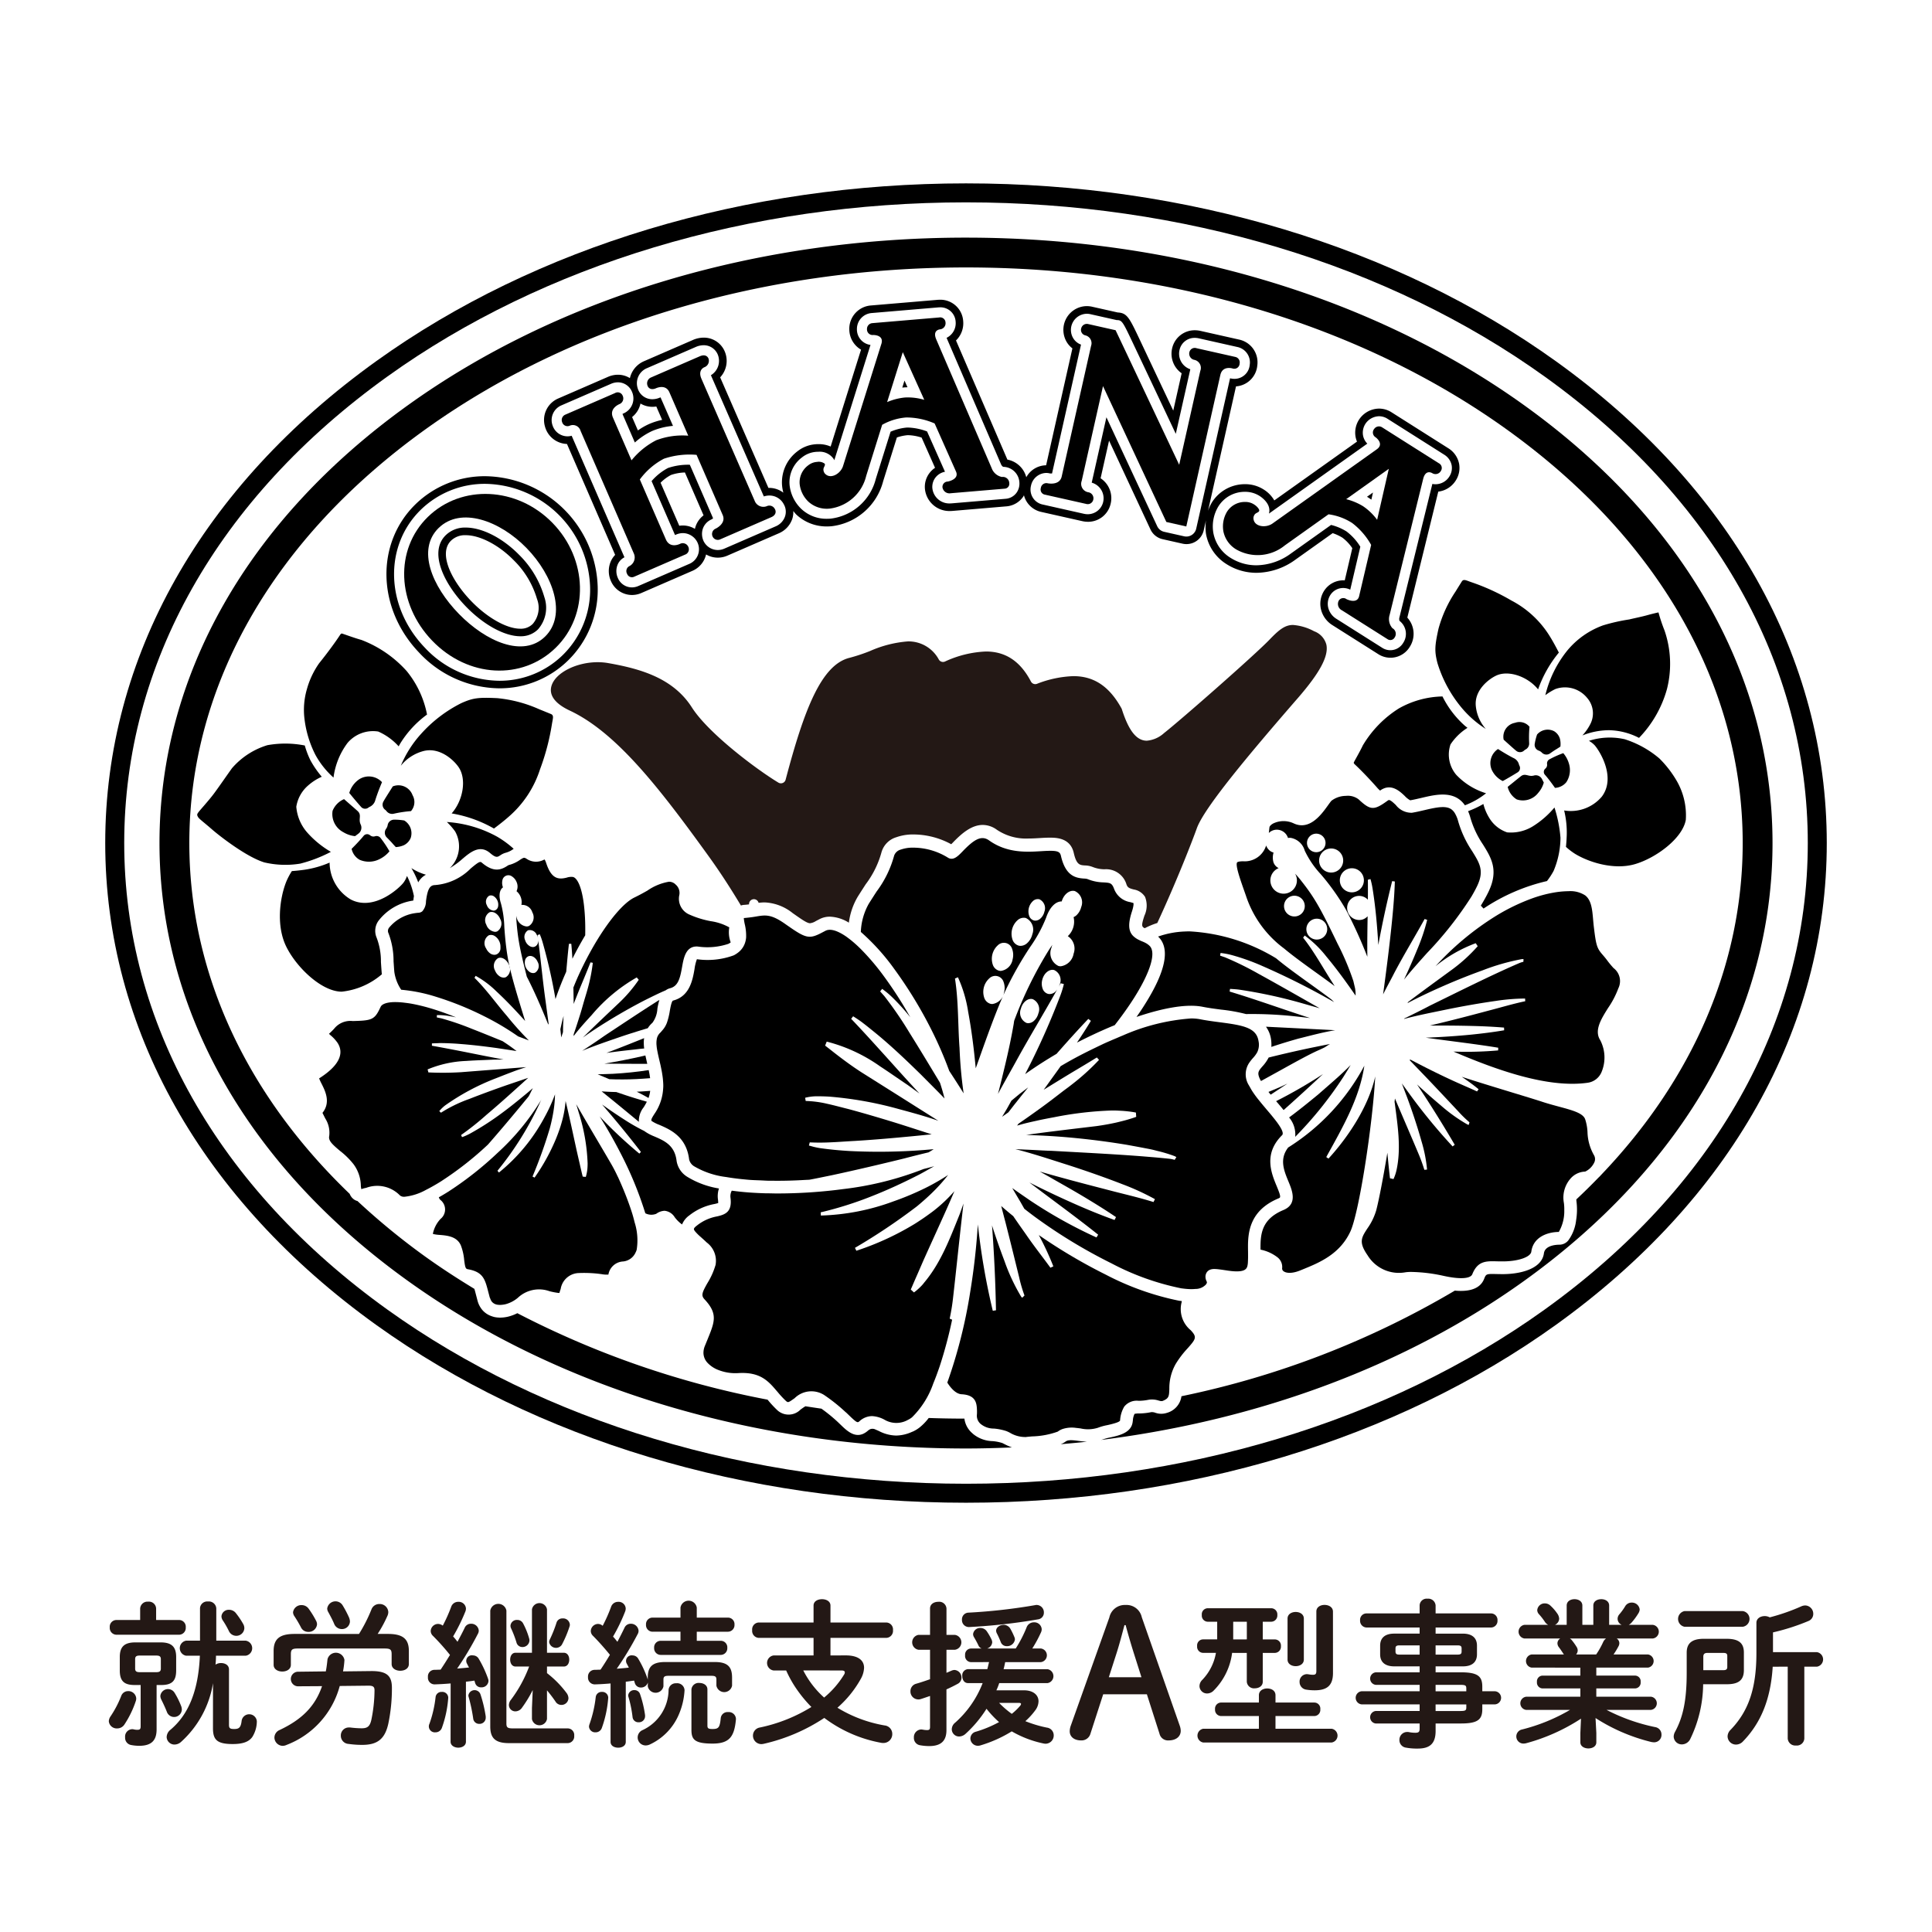 <svg xmlns="http://www.w3.org/2000/svg" xmlns:xlink="http://www.w3.org/1999/xlink" width="242" height="242" viewBox="0 0 242 242">
  <defs>
    <clipPath id="clip-path">
      <rect id="ザブトン" width="242" height="242" transform="translate(582 13)" fill="none"/>
    </clipPath>
  </defs>
  <g id="マスクグループ_1" data-name="マスクグループ 1" transform="translate(-582 -13)" clip-path="url(#clip-path)">
    <g id="logo" transform="translate(703 134)">
      <g id="グループ_3510" data-name="グループ 3510" transform="translate(-107.819 -98.031)">
        <g id="グループ_3506" data-name="グループ 3506" transform="translate(0.45 177.281)">
          <path id="パス_3370" data-name="パス 3370" d="M5.622,541.95a.982.982,0,0,1,1.02.923,1.1,1.1,0,0,1-.059.333,12.415,12.415,0,0,1-1.433,2.944,1.066,1.066,0,0,1-.883.471.992.992,0,0,1-1.06-.9,1.207,1.207,0,0,1,.216-.609,12.944,12.944,0,0,0,1.335-2.551A.909.909,0,0,1,5.622,541.95Zm1.511-10.342a.916.916,0,0,1,1-.863.9.9,0,0,1,1,.863v1.433H12.02a.841.841,0,0,1,.824.923.851.851,0,0,1-.824.922H4.15a.851.851,0,0,1-.824-.922.841.841,0,0,1,.824-.923H7.133Zm-.687,9.577c-1.315,0-1.864-.491-1.864-1.824v-1.688c0-1.276.569-1.826,1.943-1.826H9.7c1.374,0,1.943.55,1.943,1.826v1.688c0,1.275-.49,1.824-1.864,1.824H9.193v5.553c0,1.355-.608,2.061-2.178,2.061a5.3,5.3,0,0,1-1.02-.1.912.912,0,0,1-.746-.962.922.922,0,0,1,.863-1.019.767.767,0,0,1,.2.019,1.907,1.907,0,0,0,.471.059c.314,0,.412-.1.412-.432v-5.18Zm2.728-1.609c.412,0,.55-.138.55-.451v-1.178c0-.314-.138-.451-.55-.451H7.054c-.412,0-.549.137-.549.451v1.178c0,.313.137.451.549.451Zm3.12,4.317a1.349,1.349,0,0,1,.059.373.966.966,0,0,1-1.884.255c-.2-.491-.354-.844-.707-1.55a1.133,1.133,0,0,1-.1-.412.963.963,0,0,1,1.786-.392A9.924,9.924,0,0,1,12.295,543.893Zm3.964-2.943a12.622,12.622,0,0,1-4,7.359,1.243,1.243,0,0,1-.825.333.976.976,0,0,1-.981-.942,1.21,1.21,0,0,1,.491-.922c2.178-1.845,3.474-4.729,3.67-9.264H12.883a.957.957,0,0,1,0-1.883h1.746v-4.062a.9.9,0,0,1,1-.844.93.93,0,0,1,1.04.864v4.042H20.36a.953.953,0,0,1,0,1.883H16.631a10.814,10.814,0,0,1-.059,1.12,1.212,1.212,0,0,1,.687-.2c.51,0,1,.255,1,.805v6.946c0,.412.137.511.647.511.589,0,.844-.158.942-1.06a.96.96,0,0,1,1.9.078,3.717,3.717,0,0,1-.569,1.982c-.412.57-1.118.883-2.453.883-1.981,0-2.472-.549-2.472-1.982Zm3.787-7.4a1.067,1.067,0,0,1,.138.53,1,1,0,0,1-1.021.942,1.01,1.01,0,0,1-.9-.569,11.044,11.044,0,0,0-.746-1.315.992.992,0,0,1-.2-.55.9.9,0,0,1,.942-.824,1.074,1.074,0,0,1,.863.412A10.394,10.394,0,0,1,20.046,533.551Z" transform="translate(-3.208 -530.372)" fill="#231815"/>
          <path id="パス_3371" data-name="パス 3371" d="M72.932,534.75a19.1,19.1,0,0,0,1.57-3.1,1.038,1.038,0,0,1,.981-.648,1.069,1.069,0,0,1,1.118,1,1.156,1.156,0,0,1-.078.412,15.686,15.686,0,0,1-1.256,2.335h1.3c1.884,0,2.61.648,2.61,2.139v1.629c0,.57-.529.844-1.079.844-.53,0-1.079-.275-1.079-.844V537.3c0-.589-.157-.725-.864-.725H65.259c-.707,0-.863.136-.863.725v1.315c0,.57-.53.844-1.079.844-.531,0-1.08-.274-1.08-.844v-1.727c0-1.491.726-2.139,2.61-2.139Zm-4.16,4.691c.1-.472.157-.982.216-1.531a1.086,1.086,0,0,1,2.12.1,11.364,11.364,0,0,1-.177,1.432l3.493-.04c2.022-.019,2.629.609,2.629,2.1a21.522,21.522,0,0,1-.451,4.494c-.431,1.943-1.393,2.65-3.258,2.65a11.745,11.745,0,0,1-1.707-.118,1.025,1.025,0,0,1-.981-1.04.993.993,0,0,1,1.04-1.02h.137a12.263,12.263,0,0,0,1.413.1c.687,0,1.04-.177,1.236-1.078a18.78,18.78,0,0,0,.393-3.67c0-.452-.177-.589-.765-.589l-3.591.039a10.937,10.937,0,0,1-6.653,7.379,1.2,1.2,0,0,1-.49.118,1.059,1.059,0,0,1-1.04-1.04,1.045,1.045,0,0,1,.648-.942c2.747-1.295,4.435-2.924,5.318-5.495l-3.061.019a.915.915,0,0,1,0-1.825ZM67.555,533.1a.969.969,0,0,1,.118.451,1.046,1.046,0,0,1-1.1.942,1,1,0,0,1-.923-.589,15.073,15.073,0,0,0-.824-1.394.9.9,0,0,1-.157-.471,1.041,1.041,0,0,1,1.08-.9,1.068,1.068,0,0,1,.863.432A11.479,11.479,0,0,1,67.555,533.1Zm4.141-.373a1.352,1.352,0,0,1,.1.471.99.99,0,0,1-1.04.941,1.028,1.028,0,0,1-.942-.667c-.176-.431-.471-.981-.726-1.451a.87.87,0,0,1-.137-.471,1.048,1.048,0,0,1,1.923-.393A13.327,13.327,0,0,1,71.7,532.729Z" transform="translate(-41.594 -530.335)" fill="#231815"/>
          <path id="パス_3372" data-name="パス 3372" d="M120.349,541.06q-1.03.088-2,.117a.834.834,0,0,1-.844-.922.819.819,0,0,1,.8-.9c.255,0,.51-.02.785-.02.412-.608.8-1.236,1.177-1.844a28.591,28.591,0,0,0-2.158-2.414.836.836,0,0,1-.256-.589.927.927,0,0,1,.922-.883.994.994,0,0,1,.589.215,19.825,19.825,0,0,0,1.059-2.374.916.916,0,0,1,.883-.609.9.9,0,0,1,.961.844,1.081,1.081,0,0,1-.059.334,23.363,23.363,0,0,1-1.55,3.159c.2.215.373.432.549.667.334-.628.648-1.217.9-1.747a.836.836,0,0,1,.785-.511.938.938,0,0,1,.981.864.883.883,0,0,1-.118.412,40.137,40.137,0,0,1-2.591,4.337c.491-.04.981-.079,1.491-.137-.1-.158-.177-.314-.255-.471a.7.7,0,0,1,.746-1.04.831.831,0,0,1,.706.393,13.942,13.942,0,0,1,1.178,2.512.867.867,0,0,1,.059.294.854.854,0,0,1-.9.8.752.752,0,0,1-.765-.529c-.04-.1-.059-.216-.1-.314-.353.059-.706.1-1.06.138v7.516c0,.491-.471.746-.961.746-.471,0-.962-.256-.962-.746Zm-1.1,1.06a.742.742,0,0,1,.8.725,13.958,13.958,0,0,1-.8,3.788.841.841,0,0,1-.805.55.749.749,0,0,1-.746-1.08,14.714,14.714,0,0,0,.766-3.336A.735.735,0,0,1,119.25,542.121Zm5.495,3.081v.137a.767.767,0,0,1-.8.785.743.743,0,0,1-.766-.647,21.413,21.413,0,0,0-.569-2.708.864.864,0,0,1-.039-.2.784.784,0,0,1,1.511-.156A16.369,16.369,0,0,1,124.745,545.2Zm.569-13.266a1.027,1.027,0,0,1,2.021,0v14.129c0,.51.138.627.824.627h6.868a.826.826,0,0,1,.8.923.836.836,0,0,1-.8.922h-7.359c-1.727,0-2.355-.628-2.355-2.08Zm5.318,9.95a15.322,15.322,0,0,1-1.335,2.2,1.021,1.021,0,0,1-.824.471.8.8,0,0,1-.824-.785,1.1,1.1,0,0,1,.255-.668,16.511,16.511,0,0,0,2.277-4.16h-1.688c-.471,0-.687-.432-.687-.864s.216-.863.668-.863h2.061v-5.436a.958.958,0,0,1,1.884,0v5.436h2.1c.471,0,.687.431.687.863s-.216.864-.687.864h-2.1v.824a12.764,12.764,0,0,1,2.453,2.492,1.146,1.146,0,0,1,.235.648.87.87,0,0,1-.883.843.85.85,0,0,1-.746-.431,17.182,17.182,0,0,0-1.06-1.394v3.591a.958.958,0,0,1-1.884,0v-1.374Zm-.432-6.4a.785.785,0,0,1,.02.215.864.864,0,0,1-.883.8.756.756,0,0,1-.746-.589,13.375,13.375,0,0,0-.667-1.746.752.752,0,0,1-.079-.334.792.792,0,0,1,.844-.726.808.808,0,0,1,.746.452A9.3,9.3,0,0,1,130.2,535.488Zm4.18-2.571a.839.839,0,0,1,.9.765.629.629,0,0,1-.039.255,13.925,13.925,0,0,1-.962,2.276.876.876,0,0,1-1.59-.313.749.749,0,0,1,.078-.334,15.366,15.366,0,0,0,.844-2.119A.752.752,0,0,1,134.381,532.917Z" transform="translate(-77.533 -530.444)" fill="#231815"/>
          <path id="パス_3373" data-name="パス 3373" d="M182.343,540.688a.882.882,0,0,1-.863.628.77.77,0,0,1-.765-.549c-.039-.1-.059-.216-.1-.314-.353.04-.687.1-1.04.138v7.536c0,.491-.471.726-.942.726-.49,0-.962-.236-.962-.726v-7.32c-.687.059-1.334.1-1.962.117a.848.848,0,0,1-.863-.922.831.831,0,0,1,.8-.9c.255,0,.51-.02.765-.02.413-.608.805-1.236,1.178-1.864-.668-.824-1.433-1.687-2.139-2.394a.833.833,0,0,1-.256-.589.923.923,0,0,1,.9-.883.876.876,0,0,1,.589.235,20.114,20.114,0,0,0,1.06-2.394.916.916,0,0,1,.883-.609.883.883,0,0,1,.942.825,1.123,1.123,0,0,1-.059.353,22.248,22.248,0,0,1-1.531,3.178c.2.2.372.432.55.648.333-.628.628-1.217.883-1.747a.837.837,0,0,1,.785-.511.952.952,0,0,1,.981.864.794.794,0,0,1-.1.412,40.694,40.694,0,0,1-2.63,4.356c.51-.039,1-.079,1.511-.137-.079-.177-.177-.333-.255-.49a.7.7,0,0,1,.726-1.04.811.811,0,0,1,.706.412,12.947,12.947,0,0,1,1.138,2.434,1.2,1.2,0,0,1,.059.2v-.255c0-1.236.432-1.962,2.159-1.962h6.26c1.707,0,2.139.726,2.139,1.962v1a1,1,0,0,1-1.962,0v-.765c0-.373-.157-.472-.628-.472h-5.377c-.471,0-.628.1-.628.472v.843a1,1,0,0,1-1.963,0Zm-5.75,1.178a.736.736,0,0,1,.785.725,14.207,14.207,0,0,1-.8,3.788.817.817,0,0,1-.785.55.772.772,0,0,1-.824-.726,1.18,1.18,0,0,1,.078-.333,15.171,15.171,0,0,0,.766-3.356A.735.735,0,0,1,176.593,541.866Zm5.4,2.9v.138a.762.762,0,0,1-.8.765.725.725,0,0,1-.765-.628,15.253,15.253,0,0,0-.51-2.531.687.687,0,0,1-.04-.2.743.743,0,0,1,.785-.667.722.722,0,0,1,.706.511A13.99,13.99,0,0,1,181.99,544.77Zm3.925-3.983a.923.923,0,0,1,1.02.863,8.946,8.946,0,0,1-.746,3.12,7.27,7.27,0,0,1-3.611,3.689,1.274,1.274,0,0,1-.51.117,1,1,0,0,1-.392-1.922,5.61,5.61,0,0,0,3.258-5.044A.9.9,0,0,1,185.915,540.787Zm.51-6.456h-3.493a.829.829,0,0,1-.825-.884.818.818,0,0,1,.825-.883h3.493v-1.256a1.035,1.035,0,0,1,2.041,0v1.256h3.9a.818.818,0,0,1,.824.883.829.829,0,0,1-.824.884h-3.9v1.138h3a.817.817,0,0,1,.824.883.828.828,0,0,1-.824.883h-7.516a.828.828,0,0,1-.824-.883.818.818,0,0,1,.824-.883h2.473Zm3.375,11.755c0,.333.1.432.628.432.765,0,.922-.177,1.04-1.354a.85.85,0,0,1,.922-.766.894.894,0,0,1,.981.825v.1c-.2,2.119-.784,3.021-2.924,3.021-2.257,0-2.649-.51-2.649-1.727v-5.062a.9.9,0,0,1,1-.805c.51,0,1,.276,1,.805Z" transform="translate(-114.823 -530.19)" fill="#231815"/>
          <path id="パス_3374" data-name="パス 3374" d="M245.385,536.928c1.472,0,2.277.57,2.277,1.55a3.072,3.072,0,0,1-.412,1.394,13.53,13.53,0,0,1-2.924,3.61,16.78,16.78,0,0,0,5.907,2.218,1.065,1.065,0,0,1,.962,1.061,1.109,1.109,0,0,1-1.118,1.138,1.168,1.168,0,0,1-.255-.02,16.866,16.866,0,0,1-7.143-3.12A22.856,22.856,0,0,1,235.1,548a1.7,1.7,0,0,1-.294.039,1.057,1.057,0,0,1-1.06-1.079,1.027,1.027,0,0,1,.863-1,20.034,20.034,0,0,0,6.456-2.571,16.745,16.745,0,0,1-2.1-2.61,14.657,14.657,0,0,1-1.06-1.962h-1.57a.951.951,0,0,1,0-1.885h5v-2.2h-6.888a.873.873,0,0,1-.8-.962.862.862,0,0,1,.8-.962h6.888v-2.12c0-.548.529-.8,1.059-.8s1.06.256,1.06.8v2.12h7.005a.864.864,0,0,1,.825.962.875.875,0,0,1-.825.962h-7.005v2.2Zm-5.337,1.885a11.636,11.636,0,0,0,2.61,3.395,11.449,11.449,0,0,0,2.492-2.865.517.517,0,0,0,.1-.294c0-.158-.137-.235-.432-.235Z" transform="translate(-153.061 -529.824)" fill="#231815"/>
          <path id="パス_3375" data-name="パス 3375" d="M294.835,539.726c.216-.079.412-.177.608-.255a1.043,1.043,0,0,1,.392-.1.948.948,0,0,1,.883.961.868.868,0,0,1-.491.785c-.432.235-.9.471-1.393.688v5.1c0,1.334-.667,2-2.159,2a6.436,6.436,0,0,1-1.119-.1.917.917,0,0,1-.8-.962.959.959,0,0,1,.943-1.02c.039,0,.1.02.156.02a2.652,2.652,0,0,0,.55.059c.275,0,.373-.079.373-.393V542.63c-.412.137-.8.275-1.177.393a.928.928,0,0,1-.314.039.993.993,0,0,1-.962-1.04.955.955,0,0,1,.706-.922c.55-.158,1.138-.353,1.747-.57v-3.689h-1.452a.946.946,0,0,1,0-1.864h1.452v-3.3c0-.569.51-.844,1.04-.844a.909.909,0,0,1,1.02.844v3.3h1.059a.942.942,0,0,1,0,1.864h-1.059Zm3.061-1.335a.772.772,0,0,1-.726-.864.764.764,0,0,1,.726-.843h1.354a.68.68,0,0,1-.412-.393c-.177-.373-.373-.726-.549-1.021a.759.759,0,0,1-.118-.392.881.881,0,0,1,.942-.766.958.958,0,0,1,.785.432,7.241,7.241,0,0,1,.569.982.965.965,0,0,1,.1.373.878.878,0,0,1-.649.785h3.592a15.7,15.7,0,0,0,1.373-2.67.959.959,0,0,1,.9-.609.923.923,0,0,1,.982.844.939.939,0,0,1-.079.393,16.4,16.4,0,0,1-1.1,2.041h1.08a.861.861,0,0,1,0,1.707h-4.475c-.059.294-.118.589-.2.883h5.495a.884.884,0,0,1,0,1.747h-6.044a7.326,7.326,0,0,1-.353.9h3.454c1.158,0,1.824.589,1.824,1.374a1.937,1.937,0,0,1-.412,1.138,8.7,8.7,0,0,1-1.236,1.354,15.355,15.355,0,0,0,2.688.805.972.972,0,0,1,.864.962,1.033,1.033,0,0,1-1.02,1.059,1.56,1.56,0,0,1-.294-.039,13.332,13.332,0,0,1-3.944-1.511,16.194,16.194,0,0,1-3.886,1.747,1.123,1.123,0,0,1-.353.059.938.938,0,0,1-.942-.923.891.891,0,0,1,.707-.844,14.7,14.7,0,0,0,2.884-1.2,12.6,12.6,0,0,1-1.57-1.668,15.085,15.085,0,0,1-2.629,3.14,1.234,1.234,0,0,1-.8.333.918.918,0,0,1-.923-.9,1.083,1.083,0,0,1,.413-.824,12.761,12.761,0,0,0,3.454-4.965h-1.826c-.49,0-.726-.432-.726-.883a.772.772,0,0,1,.726-.864h2.414c.078-.294.136-.589.215-.883Zm8.242-7.162a.924.924,0,0,1,.9.962.834.834,0,0,1-.745.844,71.994,71.994,0,0,1-8.615.961.869.869,0,0,1-.9-.922.837.837,0,0,1,.824-.883,70.655,70.655,0,0,0,8.36-.943A.566.566,0,0,1,306.138,531.229Zm-5.083,3.238c0-.432.471-.746.943-.746a.974.974,0,0,1,.843.491,8.84,8.84,0,0,1,.511,1.059.785.785,0,0,1,.059.276.975.975,0,0,1-1.02.843.775.775,0,0,1-.745-.49,11.166,11.166,0,0,0-.491-1.1A.8.8,0,0,1,301.056,534.467Zm.373,9.027a11.73,11.73,0,0,0,1.59,1.374,7.267,7.267,0,0,0,1.039-1,.427.427,0,0,0,.118-.235c0-.1-.1-.137-.274-.137Z" transform="translate(-189.914 -530.444)" fill="#231815"/>
          <path id="パス_3376" data-name="パス 3376" d="M352.338,533.53a1.973,1.973,0,0,1,2.021-1.561,1.953,1.953,0,0,1,2.043,1.539l4.768,13.623a1.992,1.992,0,0,1,.109.593c0,.725-.593,1.209-1.515,1.209a1.092,1.092,0,0,1-1.143-.834l-1.582-4.944h-5.472l-1.6,4.944a1.152,1.152,0,0,1-1.165.834c-.9,0-1.428-.484-1.428-1.142a2.182,2.182,0,0,1,.109-.637Zm1.89.967c-.308,1.165-.638,2.416-.967,3.449l-.989,3.076h4.087l-.989-3.12c-.33-1.054-.681-2.241-.989-3.405Z" transform="translate(-227.013 -531.181)" fill="#231815"/>
          <path id="パス_3377" data-name="パス 3377" d="M397.405,537.964a8.123,8.123,0,0,1-2.3,4.711,1.157,1.157,0,0,1-.824.372.943.943,0,0,1-.962-.922,1.108,1.108,0,0,1,.334-.765,6.47,6.47,0,0,0,1.727-3.4h-1.629a.764.764,0,0,1-.726-.844.754.754,0,0,1,.726-.843h1.786V534.06h-1.2a.765.765,0,0,1-.726-.844.755.755,0,0,1,.726-.844h7.988a.769.769,0,0,1,.745.844.78.78,0,0,1-.745.844h-1.08v2.218h1.53a.769.769,0,0,1,.746.843.78.78,0,0,1-.746.844h-1.53v3.611c0,.549-.491.824-1,.824a.9.9,0,0,1-1-.824v-3.611Zm3.356,7.909h-4.768a.778.778,0,0,1-.726-.844.767.767,0,0,1,.726-.844h4.768v-.922c0-.57.53-.844,1.04-.844.53,0,1.039.274,1.039.844v.922h4.886a.755.755,0,0,1,.726.844.765.765,0,0,1-.726.844h-4.886v1.591h7.026a.873.873,0,0,1,0,1.727H393.794a.876.876,0,0,1,0-1.727h6.967Zm-1.511-9.6V534.06h-1.707v2.218Zm5.1-2.611c0-.55.51-.824,1.02-.824s1.02.275,1.02.824v5.141c0,.549-.511.824-1.02.824s-1.02-.274-1.02-.824Zm5.691,6.809c0,1.57-.726,2.179-2.3,2.179a6.455,6.455,0,0,1-1.02-.079.961.961,0,0,1-.863-.962.926.926,0,0,1,.941-.981c.059,0,.118.019.177.019a3.039,3.039,0,0,0,.55.059c.314,0,.432-.1.432-.471v-7.457c0-.55.51-.824,1.021-.824.529,0,1.059.274,1.059.844Z" transform="translate(-256.704 -531.175)" fill="#231815"/>
          <path id="パス_3378" data-name="パス 3378" d="M454.641,538.192c-1,0-1.767-.412-1.767-1.511V535.6c0-.961.589-1.51,1.767-1.51h3.179v-.766h-6.673a.839.839,0,0,1-.785-.9.8.8,0,0,1,.785-.864h6.673v-1.02a.88.88,0,0,1,.981-.824.92.92,0,0,1,1.02.844v1h6.947a.815.815,0,0,1,.805.883.825.825,0,0,1-.805.883h-6.947v.766h3.415c1.177,0,1.767.55,1.767,1.51v1.079c0,.962-.59,1.511-1.767,1.511h-3.415v.746H463c2.12,0,2.669.51,2.669,1.8v.57H467.2a.824.824,0,0,1,0,1.648H465.67v.59c0,1.295-.549,1.8-2.669,1.8h-3.179v.943c0,1.668-.824,2.2-2.236,2.2a7.484,7.484,0,0,1-1.473-.117.943.943,0,0,1-.824-.962.974.974,0,0,1,.982-1,.91.91,0,0,1,.215.019,4,4,0,0,0,.805.079c.431,0,.53-.138.53-.51v-.649h-5.495a.789.789,0,0,1,0-1.569h5.495v-.825h-7.242a.826.826,0,0,1,0-1.648h7.242v-.8h-5.495a.789.789,0,0,1,0-1.569h5.495v-.746Zm3.179-1.472v-1.158h-2.512c-.412,0-.511.117-.511.393v.372c0,.353.2.393.511.393Zm2,0h2.747c.412,0,.511-.118.511-.393v-.372c0-.276-.1-.393-.511-.393h-2.747Zm0,4.592h3.846v-.353c0-.393-.117-.452-.824-.452h-3.023Zm0,1.648v.825h3.023c.706,0,.824-.059.824-.452v-.373Z" transform="translate(-293.63 -529.715)" fill="#231815"/>
          <path id="パス_3379" data-name="パス 3379" d="M509.246,538.458a.834.834,0,0,1,0-1.648h4.043l-.04-.059c-.2-.294-.372-.569-.569-.824a.838.838,0,0,1-.2-.511.717.717,0,0,1,.353-.607h-4.494a.865.865,0,0,1,0-1.708h2.984a1.068,1.068,0,0,1-.413-.373,7.737,7.737,0,0,0-.745-.962.765.765,0,0,1-.215-.51.931.931,0,0,1,.96-.844,1.01,1.01,0,0,1,.726.314,5.58,5.58,0,0,1,.825.961,1.2,1.2,0,0,1,.235.648.883.883,0,0,1-.53.765h1.472v-2.414c0-.548.491-.8.981-.8s.982.256.982.8V533.1h1.374v-2.414c0-.548.491-.8,1-.8.491,0,.982.256.982.8V533.1h1.57a.837.837,0,0,1-.511-.745.864.864,0,0,1,.216-.57,7.02,7.02,0,0,0,.725-1,.926.926,0,0,1,.825-.471.97.97,0,0,1,1,.863,1.026,1.026,0,0,1-.157.471,8.213,8.213,0,0,1-.9,1.217,1.223,1.223,0,0,1-.314.236h3.022a.862.862,0,0,1,0,1.708H519.9a.709.709,0,0,1,.334.589.835.835,0,0,1-.118.412,9.749,9.749,0,0,1-.609,1h4.318a.834.834,0,0,1,0,1.648h-6.476v1h4.866a.713.713,0,0,1,.687.8.723.723,0,0,1-.687.805h-4.866v1.039H524.2a.831.831,0,0,1,0,1.649h-5.573a23.518,23.518,0,0,0,6.1,2.159.931.931,0,0,1,.785.941.921.921,0,0,1-.941.962,2.276,2.276,0,0,1-.333-.039,22.887,22.887,0,0,1-6.986-3l.1,1.864v1.177c0,.51-.491.765-1,.765-.491,0-1-.255-1-.765v-1.177l.079-1.786a23.942,23.942,0,0,1-6.888,3.081,1.907,1.907,0,0,1-.314.039.891.891,0,0,1-.177-1.766,22.861,22.861,0,0,0,6.005-2.453H508.56a.831.831,0,0,1,0-1.649h6.79v-1.039H510.6a.736.736,0,0,1-.688-.805.725.725,0,0,1,.688-.8h4.748v-1Zm8.085-1.648a10.274,10.274,0,0,0,.883-1.57,1.14,1.14,0,0,1,.354-.431h-4.534a.753.753,0,0,1,.2.157,7.5,7.5,0,0,1,.647.9.845.845,0,0,1,.138.451.774.774,0,0,1-.2.491Z" transform="translate(-331.028 -529.824)" fill="#231815"/>
          <path id="パス_3380" data-name="パス 3380" d="M567.4,542a15.985,15.985,0,0,1-1.609,6.848,1.186,1.186,0,0,1-1.04.687,1.01,1.01,0,0,1-1.04-.982,1.321,1.321,0,0,1,.177-.609c1-1.844,1.452-3.944,1.452-7.378v-2.532c0-1.2.706-1.727,2.139-1.727h2.846c1.53,0,2.178.53,2.178,1.727v2.2c0,1.433-.9,1.767-2.178,1.767Zm-2.335-7.2a1,1,0,0,1,0-1.962h7.3a.992.992,0,0,1,0,1.962Zm4.887,5.436c.353,0,.471-.136.471-.392v-1.394c0-.255-.118-.373-.471-.373h-2.021c-.354,0-.511.138-.511.491v1.668Zm6.162-.432c-.255,4.1-1.492,7.046-3.709,9.341a1.2,1.2,0,0,1-.884.412,1.048,1.048,0,0,1-1.06-1.021,1.164,1.164,0,0,1,.373-.824c2.257-2.335,3.238-5.2,3.238-9.616v-3.788c0-.569.529-.844,1.039-.844a1.284,1.284,0,0,1,.628.158,25.055,25.055,0,0,0,3.944-1.374,1.269,1.269,0,0,1,.51-.118,1.043,1.043,0,0,1,1,1.06.951.951,0,0,1-.589.883,27,27,0,0,1-4.455,1.432v2.473h5.495a.923.923,0,0,1,0,1.824h-1.57v8.988a.931.931,0,0,1-1.039.883.943.943,0,0,1-1.041-.883V539.8Z" transform="translate(-367.697 -531.284)" fill="#231815"/>
        </g>
        <g id="グループ_3509" data-name="グループ 3509">
          <g id="グループ_3508" data-name="グループ 3508">
            <g id="グループ_3507" data-name="グループ 3507">
              <path id="パス_3381" data-name="パス 3381" d="M183.6,45.041c-20-14.353-46.23-22.258-73.858-22.258s-53.857,7.9-73.859,22.258C13.982,60.757,1.921,82.2,1.921,105.413s12.061,44.657,33.961,60.373c20,14.353,46.23,22.258,73.858,22.258s53.858-7.9,73.859-22.258c21.9-15.716,33.96-37.157,33.96-60.373S205.5,60.757,183.6,45.041ZM37.268,163.854C16.007,148.6,4.3,127.842,4.3,105.413S16.007,62.23,37.268,46.973c19.6-14.066,45.338-21.812,72.472-21.812s52.872,7.746,72.472,21.812c21.261,15.257,32.97,36.011,32.97,58.44s-11.709,43.183-32.968,58.441c-19.6,14.066-45.339,21.812-72.473,21.812S56.868,177.92,37.268,163.854Z" transform="translate(-1.921 -22.783)"/>
              <path id="パス_3382" data-name="パス 3382" d="M344.761,473.124a2.534,2.534,0,0,1-.611.33c1.1-.1,2.2-.193,3.288-.315-.355-.02-.7-.055-1.012-.094C345.706,472.951,345.085,472.869,344.761,473.124Z" transform="translate(-224.468 -315.523)"/>
              <path id="パス_3383" data-name="パス 3383" d="M223.4,118.049c0-20.967-11.054-40.447-31.127-54.851-18.855-13.532-43.678-20.983-69.9-20.983S71.335,49.666,52.48,63.2C32.407,77.6,21.353,97.083,21.353,118.049S32.407,158.5,52.48,172.9c18.857,13.533,43.68,20.985,69.9,20.985,1.924,0,3.837-.052,5.745-.132a8.937,8.937,0,0,1-.966-.432c-.105-.054-.189-.1-.25-.123a5.371,5.371,0,0,0-1.208-.234,3.986,3.986,0,0,1-2.449-.909c-.02-.018-.033-.035-.052-.054a2.876,2.876,0,0,1-1.023-1.857q-2.243,0-4.471-.079a6.734,6.734,0,0,1-1.135,1.181,4.21,4.21,0,0,1-.78.485c-.078.037-.149.061-.225.093a4.957,4.957,0,0,1-1.943.442,4.876,4.876,0,0,1-2.144-.562c-.168-.077-.3-.134-.42-.182a.828.828,0,0,0-.667-.059,1.293,1.293,0,0,0-.331.218c-1.269,1.086-2.355.218-3.184-.574-.073-.07-.148-.141-.217-.208l-.323-.311a19.979,19.979,0,0,0-2.071-1.691c-.672-.093-1.34-.2-2.008-.3-.132.083-.263.167-.417.277l-.188.134a2.087,2.087,0,0,1-2.979.017,13.623,13.623,0,0,1-1.086-1.174l-.069-.082a114.354,114.354,0,0,1-31.342-10.83,5.418,5.418,0,0,1-1.029.4,4.382,4.382,0,0,1-1.127.154,3.436,3.436,0,0,1-.693-.068,2.978,2.978,0,0,1-.339-.1,2.707,2.707,0,0,1-.938-.528,2.621,2.621,0,0,1-.292-.3,2.992,2.992,0,0,1-.57-1.133l-.176-.673c-.088-.34-.155-.6-.218-.8-2.1-1.277-4.16-2.611-6.134-4.028a86.885,86.885,0,0,1-8.509-6.973,1.285,1.285,0,0,1-.421-.19,1.513,1.513,0,0,1-.554-.708c-13.03-12.516-20.086-27.782-20.086-43.944,0-19.73,10.5-38.131,29.569-51.815,18.226-13.08,42.275-20.283,67.718-20.283s49.491,7.2,67.717,20.283c19.067,13.683,29.569,32.085,29.569,51.815,0,15.16-6.222,29.526-17.744,41.58a4.068,4.068,0,0,1-.332.34q-1.335,1.38-2.761,2.717c.005.071,0,.131.009.206a8.093,8.093,0,0,1-.033,2.375,5.307,5.307,0,0,1-.976,2.547,1.445,1.445,0,0,1-1.095.546c-.3,0-1.828.031-1.968,1.087-.228,1.721-2.376,2.461-4.524,2.582-.289.016-.579.023-.864.017l-.558-.009c-1.288-.029-1.293-.016-1.547.618-.473,1.18-1.7,1.495-2.909,1.495-.256,0-.51-.014-.756-.037a111.488,111.488,0,0,1-34.242,13.229,2.517,2.517,0,0,1-1.827,2.083,2.238,2.238,0,0,1-1.444-.013,1.216,1.216,0,0,0-.534-.074,7.75,7.75,0,0,1-1.513.161,2.473,2.473,0,0,0-.556.05,2.05,2.05,0,0,0-.21.813c-.009.064-.019.126-.028.2-.164,1.36-1.7,1.7-2.821,1.943a6.206,6.206,0,0,0-.905.241c-.076.032-.151.041-.227.068,19.845-2.493,38.236-9.334,52.975-19.912C212.346,158.5,223.4,139.016,223.4,118.049Z" transform="translate(-14.557 -35.419)"/>
              <path id="パス_3384" data-name="パス 3384" d="M487.855,167.415a27.293,27.293,0,0,0-5.01-2.292c-.657-.226-.964-.425-1.186-.09-.015.027-.452.718-.778,1.252a15.8,15.8,0,0,0-2.143,4.669c-.491,2.206-.5,2.834-.143,4.266a15.982,15.982,0,0,0,2.782,5.317,13.048,13.048,0,0,0,3.282,2.969,5.078,5.078,0,0,1-1.251-2.887c-.184-1.965,1.6-3.35,2.571-3.8,1.55-.711,3.95.136,5.233,1.734a15.077,15.077,0,0,1,2.6-4.608c-.392-.773-.778-1.467-1.108-2A12.368,12.368,0,0,0,487.855,167.415Z" transform="translate(-311.733 -115.171)"/>
              <path id="パス_3385" data-name="パス 3385" d="M463.358,210.488q-.175-.138-.34-.273a12.076,12.076,0,0,1-2.791-3.658,11.52,11.52,0,0,0-5.463,1.5,13.752,13.752,0,0,0-4.51,4.623c-.429.9-1.091,2.015-1.138,2.154-.012.034,0,.117.138.242.624.577,1.76,1.732,2.856,2.983.081.092.193.192.3.291l.01-.007c1.347-.981,2.47.1,3.074.672a2.718,2.718,0,0,0,.689.549c.467-.076.965-.2,1.459-.312,1.773-.42,4.082-.961,5.394.939a9.858,9.858,0,0,0,2.65-1.507,8.614,8.614,0,0,1-3.744-2.321,3.934,3.934,0,0,1-.71-3.8A7.063,7.063,0,0,1,463.358,210.488Z" transform="translate(-292.724 -142.289)"/>
              <path id="パス_3386" data-name="パス 3386" d="M491.977,245.067a11.886,11.886,0,0,1-1.916.9,5.966,5.966,0,0,1,.292.834,11.852,11.852,0,0,0,1.58,3.351c1.025,1.651,1.993,3.21.682,5.921-.286.593-.614,1.167-.959,1.732l.114.117c.072.076.149.161.227.246a23.962,23.962,0,0,1,7.945-3.445,8.818,8.818,0,0,0,.828-1.265,10.8,10.8,0,0,0,.864-4.169,16.59,16.59,0,0,0-.753-3.78,11.35,11.35,0,0,1-2.7,2.351,5.226,5.226,0,0,1-3.229.763,4.172,4.172,0,0,1-2.252-1.832A6.206,6.206,0,0,1,491.977,245.067Z" transform="translate(-319.352 -167.331)"/>
              <path id="パス_3387" data-name="パス 3387" d="M539.717,231.567a8.622,8.622,0,0,0-1.164-4.921,13.433,13.433,0,0,0-2.149-2.767,12.587,12.587,0,0,0-4.334-2.405,8.476,8.476,0,0,0-4.49.2,2.886,2.886,0,0,1,.7.536c.537.572,2.771,3.976.92,6.447a5.088,5.088,0,0,1-4.722,1.738,11.744,11.744,0,0,1,.324,3.1c-.019.535-.051,1.017-.1,1.457a7.955,7.955,0,0,0,1.151.882c1.743,1.059,4.9,2.065,7.546,1.269S539.314,233.87,539.717,231.567Z" transform="translate(-341.735 -151.846)"/>
              <path id="パス_3388" data-name="パス 3388" d="M531.9,176.452s-.658.14-1.354.335c-.782.219-1.745.405-2.3.546a22.934,22.934,0,0,0-3.3.746,10.4,10.4,0,0,0-4.5,3.189,14.159,14.159,0,0,0-2.718,5.554,7.41,7.41,0,0,1,1.265-.773,3.57,3.57,0,0,1,3.966,1.109,2.935,2.935,0,0,1,.443,3.206,6.293,6.293,0,0,1-1.034,1.5,9.107,9.107,0,0,1,3.31-.657,8.5,8.5,0,0,1,3.785.964,14.283,14.283,0,0,0,3.5-6.119,12.836,12.836,0,0,0-.315-7.361A20.644,20.644,0,0,1,531.9,176.452Z" transform="translate(-337.342 -122.712)"/>
              <path id="パス_3389" data-name="パス 3389" d="M516.344,218.611a1.757,1.757,0,0,0-2.136.414,6.874,6.874,0,0,0-.261.985c-.012.064-.023.126-.033.187a.764.764,0,0,0,.5.844.945.945,0,0,1,.185.087,1.1,1.1,0,0,1,.215.17.789.789,0,0,0,1.02.093c.315-.223.609-.42.745-.5.258-.156.55-.352.55-.352a2.717,2.717,0,0,0-.059-.985A1.659,1.659,0,0,0,516.344,218.611Z" transform="translate(-334.857 -149.989)"/>
              <path id="パス_3390" data-name="パス 3390" d="M517.888,227.634a.586.586,0,0,0-.3.6.649.649,0,0,1-.034.314.665.665,0,0,1-.187.257.533.533,0,0,0-.059.755q.137.154.281.33c.475.582.99,1.323.99,1.323A1.943,1.943,0,0,0,520,230.5a2.753,2.753,0,0,0,.326-2.327,3.509,3.509,0,0,0-.71-1.31,12.245,12.245,0,0,0-1.5.653Z" transform="translate(-336.984 -155.494)"/>
              <path id="パス_3391" data-name="パス 3391" d="M507.394,234.747c-.61.1-.968-.354-1.5.065-.254.2-.465.37-.7.56-.386.315-.948.768-.948.768a2.513,2.513,0,0,0,1.131,1.568,2.415,2.415,0,0,0,2.7-.827,3.263,3.263,0,0,0,.69-1.279s-.094-.192-.223-.436a.872.872,0,0,0-1.009-.449A1.178,1.178,0,0,1,507.394,234.747Z" transform="translate(-328.576 -160.545)"/>
              <path id="パス_3392" data-name="パス 3392" d="M498.2,227.964a2.95,2.95,0,0,0,1.39,1.43s.953-.524,1.874-1.1a.633.633,0,0,0,.22-.815.879.879,0,0,1-.073-.191,1.2,1.2,0,0,0-.651-.766c-.058-.028-.116-.058-.176-.089-.885-.465-1.79-1.053-1.79-1.053A2.115,2.115,0,0,0,498.2,227.964Z" transform="translate(-324.536 -154.528)"/>
              <path id="パス_3393" data-name="パス 3393" d="M504.123,215.831a1.769,1.769,0,0,0-1.422,2.113s.6.546,1.16,1.041c.15.133.292.254.427.364a.746.746,0,0,0,.986-.058c.015-.014.032-.029.049-.042a.688.688,0,0,1,.109-.07.837.837,0,0,0,.464-.793,13.9,13.9,0,0,1,.042-2.057A1.622,1.622,0,0,0,504.123,215.831Z" transform="translate(-327.535 -148.261)"/>
              <path id="パス_3394" data-name="パス 3394" d="M126.72,210.331c.118-.729.271-1.087-.12-1.258-.031-.01-.834-.344-1.452-.589a16.794,16.794,0,0,0-5.277-1.4c-2.4-.116-3.06-.017-4.495.62a16.986,16.986,0,0,0-5.067,3.874,13.877,13.877,0,0,0-2.519,3.974,5.4,5.4,0,0,1,2.8-1.832c2.026-.548,3.8,1.072,4.44,2.008,1.024,1.495.57,4.162-.872,5.794a16.022,16.022,0,0,1,5.3,1.894c.739-.551,1.4-1.08,1.894-1.521a13.147,13.147,0,0,0,3.877-5.9A29.011,29.011,0,0,0,126.72,210.331Z" transform="translate(-70.766 -142.603)"/>
              <path id="パス_3395" data-name="パス 3395" d="M77.848,184.016c-.038-.006-.122.024-.228.188-.491.757-1.5,2.157-2.609,3.53a10.515,10.515,0,0,0-1.547,3.285,9.229,9.229,0,0,0-.291,3.7,13.39,13.39,0,0,0,1.371,4.5,10.711,10.711,0,0,0,2.263,2.842,9.154,9.154,0,0,1,1.756-4.34,4.181,4.181,0,0,1,3.849-1.428,7.508,7.508,0,0,1,2.556,1.854c.075-.138.15-.274.225-.4a12.83,12.83,0,0,1,3.328-3.583,12.248,12.248,0,0,0-2.554-5.453,14.616,14.616,0,0,0-5.656-3.89C79.286,184.534,78,184.041,77.848,184.016Z" transform="translate(-48.213 -127.63)"/>
              <path id="パス_3396" data-name="パス 3396" d="M43.661,223.638a9.516,9.516,0,0,0-4.441,2.889c-1.006,1.412-1.627,2.329-2.253,3.171s-1.746,2.069-1.935,2.325-.235.344-.022.669c.131.2.8.7,1.731,1.513.816.715,4.23,3.407,6.525,4.115a11.489,11.489,0,0,0,4.522.152A17.637,17.637,0,0,0,51.612,237a12.069,12.069,0,0,1-2.95-2.407,5.553,5.553,0,0,1-1.382-3.245,4.432,4.432,0,0,1,1.513-2.689,6.587,6.587,0,0,1,1.679-1.067,12.128,12.128,0,0,1-1.419-2.055,10.788,10.788,0,0,1-.709-1.859A12.617,12.617,0,0,0,43.661,223.638Z" transform="translate(-23.347 -153.267)"/>
              <path id="パス_3397" data-name="パス 3397" d="M72.224,282.224a9.169,9.169,0,0,0,4.945-2.108c.027-.02.061-.05.09-.073-.009-.071-.024-.144-.029-.215-.04-.514-.069-.949-.094-1.326a8.25,8.25,0,0,0-.576-3.14,2.156,2.156,0,0,1,.283-2.033,6.676,6.676,0,0,1,4.35-2.518c0-.034.009-.069.013-.1.017-.132.037-.289.064-.459a10.064,10.064,0,0,0-.868-2.523,3.07,3.07,0,0,1-.434.834c-.5.665-3.665,3.62-6.587,2.127a5.408,5.408,0,0,1-2.673-4.633,12.472,12.472,0,0,1-3.184.9c-.564.077-1.075.13-1.543.163a8.444,8.444,0,0,0-.717,1.365c-.795,2.017-1.279,5.507.032,8.133S69.739,282.218,72.224,282.224Z" transform="translate(-42.603 -180.978)"/>
              <path id="パス_3398" data-name="パス 3398" d="M113.407,268.858c-.022-.005-.046-.008-.068-.014a6.684,6.684,0,0,1-1.762-.811,11.375,11.375,0,0,1,.859,1.79A2.37,2.37,0,0,1,113.407,268.858Z" transform="translate(-73.229 -182.266)"/>
              <path id="パス_3399" data-name="パス 3399" d="M124.654,257.308a10.01,10.01,0,0,0,1.6-1.17c.963-.813,2.161-1.824,3.446-.729.746.638.921.526,1.272.3a2.216,2.216,0,0,1,.7-.333,2.773,2.773,0,0,0,.918-.443l.073-.047a12.285,12.285,0,0,0-2.061-1.514,15.049,15.049,0,0,0-6.309-1.844,7.893,7.893,0,0,1,1.038,1.186,3.794,3.794,0,0,1-.446,4.354C124.813,257.158,124.733,257.23,124.654,257.308Z" transform="translate(-81.501 -171.533)"/>
              <path id="パス_3400" data-name="パス 3400" d="M103.436,254.129a2.887,2.887,0,0,0,1.022-.239,1.764,1.764,0,0,0,.854-.929,1.867,1.867,0,0,0-.82-2.163,7.272,7.272,0,0,0-1.079-.1c-.069,0-.136,0-.2,0a.811.811,0,0,0-.794.675,1.007,1.007,0,0,1-.057.21,1.178,1.178,0,0,1-.14.256.839.839,0,0,0,.087,1.085c.29.29.55.562.661.689C103.179,253.858,103.436,254.129,103.436,254.129Z" transform="translate(-67.041 -170.994)"/>
              <path id="パス_3401" data-name="パス 3401" d="M91.157,259.09a2.924,2.924,0,0,0,2.5-.078,3.728,3.728,0,0,0,1.244-.981,13.011,13.011,0,0,0-.955-1.456c-.048-.065-.1-.138-.165-.218a.622.622,0,0,0-.679-.211.69.69,0,0,1-.335.022.71.71,0,0,1-.3-.149.566.566,0,0,0-.8.074c-.091.114-.19.232-.3.354-.524.6-1.207,1.275-1.207,1.275A2.063,2.063,0,0,0,91.157,259.09Z" transform="translate(-59.298 -174.367)"/>
              <path id="パス_3402" data-name="パス 3402" d="M83.209,244.8a2.567,2.567,0,0,0,1.353,2.677,3.466,3.466,0,0,0,1.465.492s.184-.133.417-.312a.928.928,0,0,0,.288-1.138,1.245,1.245,0,0,1-.056-.14c-.217-.62.2-1.077-.339-1.561-.255-.23-.472-.42-.713-.63-.4-.348-.976-.855-.976-.855A2.672,2.672,0,0,0,83.209,244.8Z" transform="translate(-54.732 -166.204)"/>
              <path id="パス_3403" data-name="パス 3403" d="M91.717,239.118a.931.931,0,0,1,.187-.112,1.275,1.275,0,0,0,.685-.82q.028-.1.062-.2c.327-1.011.78-2.064.78-2.064a2.247,2.247,0,0,0-2.852-.365,3.136,3.136,0,0,0-1.247,1.714s.721.9,1.492,1.765A.673.673,0,0,0,91.717,239.118Z" transform="translate(-58.763 -160.917)"/>
              <path id="パス_3404" data-name="パス 3404" d="M102.528,238.484s-.463.729-.882,1.4q-.168.272-.3.514a.792.792,0,0,0,.239,1.022c.018.014.036.028.053.044a.764.764,0,0,1,.093.1.889.889,0,0,0,.914.343,14.8,14.8,0,0,1,2.162-.327,1.723,1.723,0,0,0,.2-1.992A1.881,1.881,0,0,0,102.528,238.484Z" transform="translate(-66.51 -162.949)"/>
              <path id="パス_3405" data-name="パス 3405" d="M125.843,275.116l.291,0c.062.625.1,1.249.14,1.873.48-.965,1.023-1.962,1.605-2.934.019-1.028,0-2.023-.077-2.956-.238-3.071-.94-4.265-1.469-4.355a1.775,1.775,0,0,0-.772.084c-1.113.286-1.926.09-2.55-1.765a2.737,2.737,0,0,0-.215-.507l-.129.05a2.094,2.094,0,0,1-2.073-.1c-.264-.171-.354-.207-.562-.1-.083.042-.181.1-.321.193a4.284,4.284,0,0,1-1.425.658,2.052,2.052,0,0,0-.2.121c-.789.506-1.716.805-3.159-.427a.274.274,0,0,0-.185-.083c-.178,0-.47.193-1.209.817a7.036,7.036,0,0,1-4.48,2.076c-.646.013-.929.527-1.12,2.035a1.887,1.887,0,0,1-.468,1.258.827.827,0,0,1-.493.175c-.13.007-.265.027-.4.047a5.176,5.176,0,0,0-3.242,1.8.673.673,0,0,0-.142.591,9.763,9.763,0,0,1,.684,3.618c0,.057.008.126.012.185.022.331.047.695.08,1.125a5.283,5.283,0,0,0,.868,2.276,20.323,20.323,0,0,1,4.349.878,39.221,39.221,0,0,1,6,2.42,33.555,33.555,0,0,1,4.3,2.547c.448.168.9.335,1.34.509a39.533,39.533,0,0,1-2.739-3.062c-1.361-1.571-2.6-3.344-4.072-4.782l.143-.253a11.808,11.808,0,0,1,2.6,1.947c1.268,1.174,2.449,2.431,3.6,3.711l-.243-.791c-.657-2.138-1.4-4.563-1.79-6.41-.163-.776-.269-1.49-.351-2.161-.108-.883-.171-1.685-.221-2.38a12.8,12.8,0,0,0-.42-2.969c-.294-.9-.217-1.649.209-2,.014-.011.031-.015.045-.026a1.5,1.5,0,0,1-.079-.868.761.761,0,0,1,1.215-.495,1.508,1.508,0,0,1,.572.711,1.362,1.362,0,0,1-.015,1.13,1.781,1.781,0,0,1,.61,1.718,1.315,1.315,0,0,1,1.371.935,1.277,1.277,0,0,1-.426,1.706.782.782,0,0,1-.3.057,1.435,1.435,0,0,1-1.2-.978,1.811,1.811,0,0,1-.09-.368c0,.22.011.5.043.879.077.911.165,1.66.314,2.509.189,1.076.476,2.316.967,4.256.045.084.088.17.134.253.574,1.135,1.1,2.287,1.6,3.449q.491,1.145.959,2.3c.011-.053.024-.1.036-.158-.138-.981-.263-1.966-.4-2.951-.342-2.432-.579-5.025-.9-7.479a1.186,1.186,0,0,1-.018.29.725.725,0,0,1-.415.53.625.625,0,0,1-.237.046.759.759,0,0,1-.293-.062,1.282,1.282,0,0,1-.645-.7c-.008-.019-.007-.037-.014-.056a.979.979,0,0,1,.35-1.28.939.939,0,0,1,1.087.569,1.428,1.428,0,0,1,.09.151,1.477,1.477,0,0,1,.062.249c-.016-.122-.03-.248-.047-.369l.27-.109a8.549,8.549,0,0,1,.357,1,67.44,67.44,0,0,1,1.6,7.033c0,.031.01.061.015.092.461-1.359.96-2.561,1.345-3.421C125.609,277.446,125.7,276.279,125.843,275.116Zm-9.989-6.023a.637.637,0,0,1,.588.079,1.265,1.265,0,0,1,.523,1.281.637.637,0,0,1-.366.468.539.539,0,0,1-.205.04,1,1,0,0,1-.835-.681A.887.887,0,0,1,115.853,269.093Zm2.471,8.657a1.159,1.159,0,0,1-.385,1.548.723.723,0,0,1-.272.053.933.933,0,0,1-.495-.155,1.558,1.558,0,0,1-.591-.734,1.159,1.159,0,0,1,.384-1.548C117.447,276.715,118.056,277.093,118.325,277.75Zm-1.074-1.918a.834.834,0,0,1-.476.609.724.724,0,0,1-.272.053.937.937,0,0,1-.5-.155,1.527,1.527,0,0,1-.521-.615c-.021-.042-.052-.075-.07-.12a1.16,1.16,0,0,1,.385-1.548.837.837,0,0,1,.767.1,1.557,1.557,0,0,1,.59.734,1.62,1.62,0,0,1,.109.662A1.382,1.382,0,0,1,117.251,275.832Zm-.015-3.816a1.159,1.159,0,0,1-.385,1.549.709.709,0,0,1-.268.052,1.3,1.3,0,0,1-1.09-.889,1.159,1.159,0,0,1,.384-1.549C116.356,270.982,116.967,271.359,117.236,272.016Zm3.519,4.666c.418-.169.944.152,1.176.719a1,1,0,0,1-.337,1.337.639.639,0,0,1-.239.046.81.81,0,0,1-.43-.135,1.413,1.413,0,0,1-.586-1.437A.725.725,0,0,1,120.755,276.681Z" transform="translate(-67.757 -179.866)"/>
              <path id="パス_3406" data-name="パス 3406" d="M186.116,366.405a1.892,1.892,0,0,1,1.039-.375,1.68,1.68,0,0,1,1.266.805,4.233,4.233,0,0,0,.925.909,2.582,2.582,0,0,1,.913-1.14,7.162,7.162,0,0,1,3.106-1.415,3.91,3.91,0,0,0,.514-.135c-.015-.023,0-.164-.041-.467a3.022,3.022,0,0,1,.128-1.351,10.922,10.922,0,0,1-3.976-1.465,2.858,2.858,0,0,1-1.331-1.989c-.231-1.964-1.535-2.526-2.8-3.07a5.775,5.775,0,0,1-1.263-.684,24.666,24.666,0,0,1-2.442-1.393c-.96-.613-1.9-1.253-2.826-1.913l.093.108q2.465,2.846,4.771,5.83l-.2.207a57.032,57.032,0,0,1-4.965-4.65c.895,1.425,1.76,2.948,2.5,4.379a45.8,45.8,0,0,1,3.215,7.745A1.65,1.65,0,0,0,186.116,366.405Z" transform="translate(-117.091 -237.338)"/>
              <path id="パス_3407" data-name="パス 3407" d="M193.974,347.82c-.568.045-1.131.084-1.689.108q.752.37,1.479.786A4.3,4.3,0,0,0,193.974,347.82Z" transform="translate(-125.712 -234.15)"/>
              <path id="パス_3408" data-name="パス 3408" d="M184.38,351.823a2.725,2.725,0,0,1,.6-1.818c.135-.213.271-.447.4-.7-.724-.214-1.456-.426-2.174-.66-.557-.176-1.107-.369-1.66-.554-.6-.01-1.216-.037-1.829-.083.222.18.443.36.667.538C181.675,349.586,183.083,350.754,184.38,351.823Z" transform="translate(-117.537 -234.274)"/>
              <path id="パス_3409" data-name="パス 3409" d="M120.178,366.675c.913.078,2.161.185,2.635,1.345a6.889,6.889,0,0,1,.405,1.816c.127,1.033.206,1.089.484,1.14,1.89.344,2.121,1.239,2.54,2.864l.172.657c.011.041.037.064.05.1a1.421,1.421,0,0,0,.212.434,1.125,1.125,0,0,0,.665.378,2.109,2.109,0,0,0,.6.017,2.956,2.956,0,0,0,.493-.082,4.007,4.007,0,0,0,1.5-.791,3.871,3.871,0,0,1,3.973-.827l.108.026a8.331,8.331,0,0,0,.976.184.487.487,0,0,0,.158,0,3.261,3.261,0,0,1,.111-.367l.046-.142a2.367,2.367,0,0,1,2.151-1.973,15.853,15.853,0,0,1,2.647.091l.338.044a3.336,3.336,0,0,0,.838.052A1.966,1.966,0,0,1,143.114,370a1.918,1.918,0,0,0,1.582-1.148v0a1.643,1.643,0,0,0,.129-.333,7.439,7.439,0,0,0-.256-3.408c-.086-.347-.176-.7-.291-1.077s-.261-.8-.407-1.211c-.377-1.065-.849-2.219-1.41-3.444l-.009,0a18.651,18.651,0,0,0-.907-1.74c-1.136-1.961-2.9-4.906-4.022-6.867-.092-.157-.181-.314-.272-.47.1.333.207.666.3,1a23.761,23.761,0,0,1,1.126,6.407c0,.215-.007.431-.025.647a4.488,4.488,0,0,1-.066.486,4.72,4.72,0,0,1-.138.565l-.386-.038c-.138-.551-.26-1.106-.388-1.659-.149-.648-.3-1.295-.442-1.944-.427-1.958-.843-3.92-1.312-5.869a13.831,13.831,0,0,1-.525,2.8q-.155.534-.345,1.06-.175.486-.372.962a25.428,25.428,0,0,1-2.645,4.775l-.258-.133a58,58,0,0,0,2.161-6.025q.17-.626.3-1.259c.113-.541.205-1.086.267-1.636q.077-.684.09-1.377-.113.313-.241.629c-.163.4-.34.806-.536,1.21q-.241.5-.512.989a22.569,22.569,0,0,1-5.736,6.969l-.184-.225a39.179,39.179,0,0,0,5.14-8.132c.091-.195.174-.389.261-.583l.11-.245c-.038.073-.073.145-.114.218a30.069,30.069,0,0,1-5.346,6.469,42.621,42.621,0,0,1-6.221,4.9c-.361.228-.759.467-1.174.7a.826.826,0,0,0,.179.314,1.513,1.513,0,0,1,.035,2.392,3.831,3.831,0,0,0-.907,1.636,1.138,1.138,0,0,0-.047.244l.053.016A4.926,4.926,0,0,0,120.178,366.675Z" transform="translate(-78.254 -234.958)"/>
              <path id="パス_3410" data-name="パス 3410" d="M182.164,316.352a8.854,8.854,0,0,1,.25-1.108c-2.3,1.451-4.829,3.146-6.87,4.491-.922.65-1.861,1.274-2.8,1.889,1.558-.652,3.162-1.188,4.766-1.743,1.132-.384,2.29-.745,3.45-1.09a3.028,3.028,0,0,1,.576-.673A3.239,3.239,0,0,0,182.164,316.352Z" transform="translate(-113.002 -212.967)"/>
              <path id="パス_3411" data-name="パス 3411" d="M165.274,323.031c.005-.29.012-.579.017-.867.009-.39.042-.778.056-1.168-.159.578-.295,1.138-.4,1.665q.065.513.107,1.026C165.125,323.468,165.2,323.25,165.274,323.031Z" transform="translate(-107.937 -216.708)"/>
              <path id="パス_3412" data-name="パス 3412" d="M170.916,287.919c-.164.564-.317,1.134-.494,1.693-.256.813-.517,1.625-.795,2.43,0,.072,0,.144,0,.215.1-.13.2-.263.3-.392.435-.54.89-1.064,1.354-1.577.2-.22.4-.44.6-.656a20.865,20.865,0,0,1,5.648-4.719l.253.294a17.555,17.555,0,0,1-2.371,2.8c-1.357,1.29-3.211,3.03-4.64,4.452.038-.029.076-.06.115-.089,1.233-.873,2.507-1.682,3.8-2.457s2.607-1.508,3.949-2.194c.829-.408,1.661-.83,2.517-1.19a1.626,1.626,0,0,1,.545-.261c1.017-.262,1.259-1.228,1.513-2.672.2-1.123.465-2.663,1.971-2.552a8.311,8.311,0,0,0,3.817-.334,1.528,1.528,0,0,0,.3-.188,3.632,3.632,0,0,1-.177-1.881,6.765,6.765,0,0,0-2.323-.775,11.786,11.786,0,0,1-2.643-.815,2.151,2.151,0,0,1-1.3-2.423,1.369,1.369,0,0,0-.446-1.343,1.15,1.15,0,0,0-.848-.359,6.733,6.733,0,0,0-2.708,1.118c-.533.3-1.062.593-1.61.854h0l-.123.063c-1.265.679-2.907,2.612-4.482,5.165q-.444.719-.876,1.5-.471.849-.918,1.755c-.206.418-.41.841-.605,1.273-.234.517-.442,1.021-.645,1.522.014.685.028,1.371.034,2.055.285-.725.568-1.45.867-2.17.376-.905.752-1.809,1.113-2.715.043-.107.09-.214.132-.321l.286.056a20.873,20.873,0,0,1-.661,3.316C171.225,286.911,171.063,287.413,170.916,287.919Z" transform="translate(-110.953 -185.45)"/>
              <path id="パス_3413" data-name="パス 3413" d="M186.1,336.2l-.018-.075c-.078-.325-.152-.652-.22-.978-.09.021-.179.046-.269.066-1.609.371-3.229.684-4.855.961C182.5,336.2,184.327,336.186,186.1,336.2Z" transform="translate(-118.203 -225.911)"/>
              <path id="パス_3414" data-name="パス 3414" d="M179.674,341.489l.081.035c.523.023,1.082.035,1.683.032,1.106,0,2.267-.064,3.435-.158-.045-.336-.106-.674-.179-1.012-1.474.227-2.958.378-4.45.463-.638.023-1.289.053-1.941.063C178.76,341.1,179.216,341.3,179.674,341.489Z" transform="translate(-116.619 -229.316)"/>
              <path id="パス_3415" data-name="パス 3415" d="M184.225,329.716c-.854.338-1.71.672-2.57.994l-.193.073.945-.123c.867-.114,1.738-.21,2.609-.306.3-.033.594-.074.893-.1.092-.009.184-.016.275-.025,0-.031-.009-.063-.013-.094a5.616,5.616,0,0,1-.036-.8,3.961,3.961,0,0,1,.043-.4Q185.2,329.327,184.225,329.716Z" transform="translate(-118.675 -221.867)"/>
              <path id="パス_3416" data-name="パス 3416" d="M81.15,334.667a9.755,9.755,0,0,1,1.7,1.678,4.664,4.664,0,0,1,.909,2.643,2.056,2.056,0,0,0,.066.476,3.269,3.269,0,0,1,.6-.166,3.968,3.968,0,0,1,4.243.961.831.831,0,0,0,.6.151,7.034,7.034,0,0,0,2.661-.863c.268-.133.548-.284.835-.446.355-.2.72-.414,1.1-.656.036-.023.075-.052.111-.075a40.986,40.986,0,0,0,5.706-4.493l.021-.023c1.417-1.616,2.955-3.443,4.333-5.11.243-.3.5-.6.741-.9.121-.209.21-.4.308-.6.071-.144.158-.3.216-.433-.095.083-.188.168-.284.25-.463.4-.935.784-1.408,1.17-.763.622-1.537,1.231-2.332,1.811a35.327,35.327,0,0,1-3.865,2.476c-.168.087-.338.171-.513.248a4.41,4.41,0,0,1-.466.18l-.11-.269a34.882,34.882,0,0,0,3.191-2.541c1.512-1.273,3-2.614,4.484-3.958l.457-.415.271-.246q-.741.257-1.481.505c-.725.245-1.443.489-2.141.739-1.258.449-2.512.913-3.753,1.4a17.47,17.47,0,0,0-3.553,1.727l-.212-.2a4.347,4.347,0,0,1,.76-.734,28.98,28.98,0,0,1,6.308-3.369l.548-.215c.528-.208,1.06-.416,1.6-.617.261-.1.521-.194.784-.285.3-.1.6-.2.9-.293l-1.541.119-1.258.1-2.413.187-2.964.231a37.608,37.608,0,0,1-4.088.026l-.1-.375a13.882,13.882,0,0,1,4.816-1.059c.71-.051,1.421-.082,2.129-.109q.547-.021,1.087-.047l.177-.008c.435-.008.872-.012,1.308-.018q-1.309-.242-2.617-.5l-1.752-.351q-1.5-.3-3-.581c-.535-.1-1.07-.2-1.607-.292l0-.291c.239-.016.479-.022.719-.029.1,0,.2-.014.3-.012.551,0,1.1.021,1.651.05.366.019.731.05,1.1.079,1.444.115,2.884.291,4.317.487.84.129,1.68.249,2.517.383-.519-.409-1.108-.826-1.76-1.245-1.31-.535-2.634-1.072-3.885-1.56a33.847,33.847,0,0,0-3.79-1.295l-.554-.114.009-.291a7.869,7.869,0,0,1,1.189.065c.406.049.805.135,1.206.215-1.006-.409-2.008-.77-2.976-1.065a23.327,23.327,0,0,0-2.552-.633c-.312-.057-.6-.095-.887-.129a9.426,9.426,0,0,0-1.315-.082h-.022c-.9.023-1.507.232-1.678.574l-.133.273c-.67,1.409-1.116,1.464-3.371,1.528a2.6,2.6,0,0,0-2.341.97c-.188.2-.391.409-.637.627.073.072.148.139.225.208a4.727,4.727,0,0,1,.855.935c1.281,2.012-1.26,3.765-2.315,4.443a6.5,6.5,0,0,0,.3.652c.471.935,1.181,2.349.118,3.666.028.054.228.454.348.694a3.336,3.336,0,0,1,.5,2.2C79.677,333.366,80.116,333.8,81.15,334.667Z" transform="translate(-51.742 -213.479)"/>
              <path id="パス_3417" data-name="パス 3417" d="M421.719,326.339c1.518-.376,3.062-.8,4.619-1.056-2.12-.109-6.144-.312-8.669-.438a3.514,3.514,0,0,1,.632,1.557,4.538,4.538,0,0,1,.042.974C419.46,327,420.591,326.656,421.719,326.339Z" transform="translate(-272.277 -219.209)"/>
              <path id="パス_3418" data-name="パス 3418" d="M415.187,335.515c.024.05.063.1.09.154.817-.447,1.6-.881,2.328-1.283,2.008-1.113,3.742-2.074,4.861-2.565q.415-.182.788-.37l.125-.08c.183-.118.357-.227.537-.342-1.224.249-2.445.489-3.622.748q-2.037.445-4.058.95a4.963,4.963,0,0,1-.763,1.089C414.937,334.432,414.756,334.639,415.187,335.515Z" transform="translate(-270.506 -223.231)"/>
              <path id="パス_3419" data-name="パス 3419" d="M371.3,301.418c3.075-1.041,5.959-1.621,7.975-1.324.093.013.19.03.283.048h0c.775.154,1.571.258,2.34.358a21.49,21.49,0,0,1,3.123.558,50.433,50.433,0,0,1,6.514.325c.5.056,1.006.115,1.509.173-3.366-1.081-6.7-2.3-10.078-3.318l.049-.334c.394.024.8.047,1.185.1a61.942,61.942,0,0,1,8.043,1.756c.666.192,1.334.378,2,.568l-.676-.384c-2.258-1.283-4.739-2.7-7-3.939a39.283,39.283,0,0,0-4.173-2.052l-.62-.213.054-.334a9.142,9.142,0,0,1,1.36.251,27.356,27.356,0,0,1,3.851,1.369,93.241,93.241,0,0,1,9.02,4.537c-.109-.108-.219-.216-.33-.323-.83-.629-1.759-1.3-2.682-1.963-1.519-1.093-3.089-2.222-4.263-3.206A23.246,23.246,0,0,0,377.95,290.7q-.3,0-.6.015a11.31,11.31,0,0,0-3.349.637c.034.032.068.055.1.09,1.418,1.482.833,4.3-1.739,8.383C372.042,300.342,371.685,300.875,371.3,301.418Z" transform="translate(-242.125 -197.006)"/>
              <path id="パス_3420" data-name="パス 3420" d="M493.98,288.479a2.05,2.05,0,0,0-.613-2.552c-.237-.27-.5-.567-.761-.924-.244-.328-.434-.547-.586-.722-.724-.834-.828-1.166-1.113-3.551-.033-.279-.058-.567-.084-.856-.108-1.251-.211-2.433-.992-3.038a3.407,3.407,0,0,0-2.092-.527,11.342,11.342,0,0,0-1.851.175,16.315,16.315,0,0,0-2.785.755,25.156,25.156,0,0,0-4.956,2.484,35.681,35.681,0,0,0-7.066,5.983,17.635,17.635,0,0,1,5.038-2.882l.247.376a20.4,20.4,0,0,1-3.146,2.879c-1.621,1.188-3.781,2.75-5.566,4.107-.025.047-.061.1-.084.143,1.485-.78,3-1.493,4.535-2.163q2.4-1.051,4.873-1.943a27.273,27.273,0,0,1,4.926-1.407c.066,0,.134,0,.2,0l-.015.337a3.392,3.392,0,0,0-.567.184c-3.4,1.465-7.79,3.669-11.13,5.3-1.07.566-2.156,1.1-3.244,1.629,0,.014,0,.028,0,.041,1.8-.481,3.641-.829,5.477-1.212,1.971-.4,4-.757,6-1.041a25.8,25.8,0,0,1,3.676-.3l.017.337c-1.557.326-3.115.8-4.676,1.2-2.342.628-4.691,1.24-7.052,1.795l-.233.055,1.107,0q2.045-.006,4.094.045c1.366.033,2.734.093,4.106.208l.014.337c-1.357.232-2.717.4-4.079.54-1.908.19-3.82.31-5.734.388,3.014.424,6.189.782,9.07,1.257l-.011.337a45.071,45.071,0,0,1-5.594.145c5.187,2.215,11.716,4.614,16.774,3.91a2.208,2.208,0,0,0,1.78-1.36,4.7,4.7,0,0,0-.172-3.98c-.782-1.213.114-2.643.981-4.026A11.172,11.172,0,0,0,493.98,288.479Z" transform="translate(-304.451 -187.648)"/>
              <path id="パス_3421" data-name="パス 3421" d="M426.539,242.772c-.129.148-.277.356-.445.589-.8,1.116-2.294,3.191-4.3,2.232a2.985,2.985,0,0,0-2.539.019c-.267.143-.454.33-.475.478s-.034.282-.051.442c-.008.081-.021.182-.031.274a1.447,1.447,0,0,1,.634-.364,1.464,1.464,0,0,1,1.766.987,1.677,1.677,0,0,1,.343-.012,2.232,2.232,0,0,1,1.754,1.6,11.537,11.537,0,0,0,2.006,2.95,29.382,29.382,0,0,1,3.173,4.475,57.422,57.422,0,0,1,2.664,5.869c0-.051,0-.1,0-.155-.019-1.6.009-3.263.036-4.919a1.476,1.476,0,0,1-.669.419,1.51,1.51,0,0,1-1.844-1.07,1.5,1.5,0,0,1,2.543-1.422c.009-.842.013-1.678,0-2.5l.327-.086a9.921,9.921,0,0,1,.264,1.2c.376,2.335.576,4.694.72,7.053q.738-4.023,1.732-7.994l.335.045c-.047,1.6-.179,3.176-.334,4.753-.309,3.139-.713,6.262-1.136,9.385.457-.913.958-1.807,1.41-2.7,1.2-2.277,2.555-4.491,3.791-6.739l.321.106a24.213,24.213,0,0,1-1.252,3.721c-.488,1.2-1.011,2.39-1.555,3.562l-.1.208c.875-1.093,1.867-2.2,2.89-3.339a45.321,45.321,0,0,0,5.577-7.09c.243-.415.474-.835.68-1.262.931-1.926.354-2.855-.6-4.395a13.367,13.367,0,0,1-1.766-3.781,3.729,3.729,0,0,0-.339-.857,1.7,1.7,0,0,0-.54-.637c-.665-.428-1.681-.267-3.31.12l-.164.037c-.48.114-.962.224-1.433.3a2.466,2.466,0,0,1-2.013-.97c-.77-.737-.857-.673-1.045-.535-1.7,1.234-2.136,1.212-3.621-.177a2.218,2.218,0,0,0-1.6-.433A3.017,3.017,0,0,0,426.539,242.772Zm-1.9,6.441a1.161,1.161,0,1,1,.3-.039A1.161,1.161,0,0,1,424.642,249.213Zm2.253,2.5a1.508,1.508,0,0,1-1.844-1.07,1.508,1.508,0,1,1,1.844,1.07Zm2.965-.284a1.508,1.508,0,0,1-.37,2.761,1.508,1.508,0,1,1-.774-2.915A1.5,1.5,0,0,1,429.859,251.429Z" transform="translate(-272.948 -165.437)"/>
              <path id="パス_3422" data-name="パス 3422" d="M410.87,259.932a2.8,2.8,0,0,1-2.878,1.98h-.007c-.533,0-.722.1-.75.141-.242.343.38,2.109.88,3.529l.219.623a13.443,13.443,0,0,0,4.789,6.635h0c1.129.948,2.68,2.064,4.18,3.143.744.535,1.47,1.059,2.151,1.565-.056-.085-.109-.174-.164-.259-1.254-1.931-2.377-4.025-3.789-5.806l.2-.27a13.694,13.694,0,0,1,2.708,2.627c1.311,1.569,2.507,3.223,3.666,4.9a4.716,4.716,0,0,0-.07-.936q-.106-.447-.209-.894A33.076,33.076,0,0,0,419.8,272.2l-.1-.208c-2.086-4.327-2.841-5.623-4.488-7.7a9.108,9.108,0,0,0-.726-.831,1.644,1.644,0,0,1,.18.413,1.662,1.662,0,1,1-2.227-1.106,1.279,1.279,0,0,1-.647-.717,2.16,2.16,0,0,1,.008-1.228,1.482,1.482,0,0,1-.318-.133A1.444,1.444,0,0,1,410.87,259.932Zm5.22,9.827a1.3,1.3,0,0,1,2.388.32h0a1.306,1.306,0,0,1-.926,1.594,1.338,1.338,0,0,1-.337.044,1.3,1.3,0,0,1-1.126-1.959Zm-2.8-2.894a1.3,1.3,0,1,1,1.463,1.915,1.324,1.324,0,0,1-.337.044,1.3,1.3,0,0,1-1.126-1.959Z" transform="translate(-265.456 -176.998)"/>
              <path id="パス_3423" data-name="パス 3423" d="M419.165,346.411c.593-.382,1.184-.779,1.776-1.174-.575.277-1.16.546-1.772.788-.186.074-.395.165-.6.251.09.113.181.227.275.341C418.953,346.549,419.059,346.479,419.165,346.411Z" transform="translate(-272.864 -232.471)"/>
              <path id="パス_3424" data-name="パス 3424" d="M422.245,346.317c1.628-1.447,3.347-3.024,4.939-4.511a60.639,60.639,0,0,1-5.875,3.394l.023.027C421.643,345.59,421.954,345.954,422.245,346.317Z" transform="translate(-274.644 -230.24)"/>
              <path id="パス_3425" data-name="パス 3425" d="M432.782,340.011c.3-.48.6-.96.88-1.44-1.282,1.3-2.706,2.488-4.062,3.684-1.193.981-2.4,1.962-3.649,2.884a3.3,3.3,0,0,1,.766,2.427A47.872,47.872,0,0,0,432.782,340.011Z" transform="translate(-277.662 -228.136)"/>
              <path id="パス_3426" data-name="パス 3426" d="M418.613,364.568c.312.235,1.027.329,2.1-.112l.291-.119c2.071-.844,4.649-1.893,5.976-4.76,1.067-2.307,2.764-13.151,3.11-19.414-.86,3.873-3.515,7.739-5.858,10.293l-.278-.192c2-3.631,4.16-7.308,4.77-11.441a27.2,27.2,0,0,1-9.539,10.242c-1.116,1.442-.545,2.864.028,4.242.471,1.131,1.181,2.839-.625,3.592-2.776,1.155-2.894,3.066-2.866,4.961a5.094,5.094,0,0,1,2.129.966,1.527,1.527,0,0,1,.58,1.338A.417.417,0,0,0,418.613,364.568Z" transform="translate(-271.01 -228.3)"/>
              <path id="パス_3427" data-name="パス 3427" d="M479.972,350.675a2.375,2.375,0,0,0,1.115-1.089.977.977,0,0,0-.021-.989,6.164,6.164,0,0,1-.8-2.868,5.994,5.994,0,0,0-.293-1.615c-.278-.767-1.59-1.12-3.252-1.568-.671-.181-1.4-.376-2.146-.622-.85-.279-2.253-.705-3.837-1.187-2.411-.734-4.558-1.393-6.222-1.936.724.492,1.437,1,2.112,1.559l-.2.273c-1.115-.512-2.29-1-3.418-1.532-1.66-.77-3.295-1.592-4.911-2.448-.044.02-.085.028-.129.045.6.621,1.2,1.248,1.8,1.87,1.389,1.441,2.9,3.067,4.28,4.534a14.91,14.91,0,0,0,1.433,1.4l-.094.324c-.053-.015-.107-.033-.161-.052a20.289,20.289,0,0,1-3.343-2.395c-1.015-.848-2-1.725-2.972-2.622l.092.138q2.418,3.643,4.631,7.42l-.266.208a72.025,72.025,0,0,1-5.559-6.793q-.4-.552-.8-1.1c.224.591.445,1.185.672,1.776.665,1.8,1.286,3.678,1.81,5.536a17.782,17.782,0,0,1,.676,3.477l-.336.035a21.738,21.738,0,0,0-.787-2.138c-.8-1.908-1.951-4.565-2.9-6.8-.015.145-.03.29-.046.441.01.062.022.125.031.187.354,2.738.81,5.547.225,8.287a5.471,5.471,0,0,1-.391,1.181l-.439-.1c-.126-1.065-.23-2.133-.327-3.2-.517,3.134-1.086,6.051-1.4,7.224a7.661,7.661,0,0,1-1.109,2.267c-.741,1.141-1.112,1.713.032,3.359a4.592,4.592,0,0,0,4.754,2.123,5.161,5.161,0,0,1,.729-.042,20.144,20.144,0,0,1,4,.484c2.043.456,3.4.382,3.633-.2.668-1.668,1.721-1.646,3.054-1.614l.373.007.165,0c2.05.041,3.708-.517,3.8-1.223.238-1.8,1.976-2.449,3.442-2.464a5.174,5.174,0,0,0,.685-2.7,5.721,5.721,0,0,0-.051-.951,3.617,3.617,0,0,1,.816-3.013A2.53,2.53,0,0,1,479.972,350.675Z" transform="translate(-294.599 -226.891)"/>
              <path id="パス_3428" data-name="パス 3428" d="M296.552,270.66c-.169.232-.365.524-.607.914a49.942,49.942,0,0,0-4.182,8.6c-.019.128-.04.257-.057.385-.3,1.739-.671,3.458-1.077,5.165-.289,1.206-.576,2.414-.895,3.612.727-1.346,1.489-2.675,2.23-4.019,1.634-2.99,3.517-6.073,5.193-9.072a1.639,1.639,0,0,1-.26.307,1.074,1.074,0,0,1-.686.273A.855.855,0,0,1,296,276.8a1,1,0,0,1-.671-.651,1.857,1.857,0,0,1-.042-1.123c.212-.823.875-1.362,1.482-1.209a1.387,1.387,0,0,1,.713,1.775,2.011,2.011,0,0,1-.136.328c.083-.149.171-.3.253-.448l.39.1a11.872,11.872,0,0,1-.429,1.408,93.7,93.7,0,0,1-4.051,9.152c-.125.24-.248.483-.371.724,1.471-1.048,2.871-1.919,3.936-2.543,1.3-1.483,2.619-2.946,3.976-4.376l.322.243c-.558.928-1.146,1.833-1.745,2.729.706-.366,1.432-.723,2.17-1.068q.5-.236,1.014-.463c.285-.126.57-.251.856-.373.23-.1.461-.191.691-.285q.453-.581.875-1.155c.578-.786,1.111-1.56,1.583-2.31,2.014-3.2,2.738-5.6,1.935-6.442a1.9,1.9,0,0,0-.261-.224,2.255,2.255,0,0,0-.278-.171c-.159-.084-.325-.154-.5-.224-.119-.049-.223-.1-.33-.154a2.685,2.685,0,0,1-.683-.462c-.59-.566-.727-1.428-.188-3.081.275-.84.194-1.063.19-1.072-.033-.013-.256-.074-.4-.115a2.6,2.6,0,0,1-2.014-1.643c-.282-.762-.5-.776-1.328-.828a5.607,5.607,0,0,1-2.028-.423,1.806,1.806,0,0,0-.428-.057c-1.1-.075-2.316-.364-2.884-2.854-.138-.6-.528-.7-2.479-.575-1.8.11-4.26.262-6.51-1.344-1-.717-1.945-.069-3.334,1.375-.577.6-1.177,1.217-1.863.759a8.3,8.3,0,0,0-4.305-1.233,4.516,4.516,0,0,0-1.56.24,1.206,1.206,0,0,0-.836.747,13.315,13.315,0,0,1-2.2,4.506c-.282.437-.606.94-.984,1.54h0a7.789,7.789,0,0,0-.991,3.525,27.346,27.346,0,0,1,4.2,4.655,54.183,54.183,0,0,1,4.652,7.624,48.858,48.858,0,0,1,2.224,5.13q.917,1.392,1.8,2.808a54.756,54.756,0,0,1-.512-5.679c-.214-2.877-.121-5.874-.572-8.7l.369-.163A16.376,16.376,0,0,1,286,279.044c.437,2.346.727,4.711.95,7.079l.371-1.04c1.041-2.927,2.22-6.244,3.32-8.623a44.52,44.52,0,0,1,3.125-5.53,17.75,17.75,0,0,0,1.993-3.654c.419-1.247,1.125-2.015,1.888-2.052h.056l.014,0c.256-.89.986-1.472,1.644-1.3a1.559,1.559,0,0,1,.8,2,2.093,2.093,0,0,1-.654,1.085,1.385,1.385,0,0,1-.3.179,2.483,2.483,0,0,1-.726,2.384,1.857,1.857,0,0,1,.729,2.194,1.909,1.909,0,0,1-1.618,1.58,1.089,1.089,0,0,1-.268-.034,1.77,1.77,0,0,1-.9-2.265A2.683,2.683,0,0,1,296.552,270.66Zm-1.755,8.578a1.852,1.852,0,0,1-.58.962,1.08,1.08,0,0,1-.686.273.875.875,0,0,1-.216-.028,1.387,1.387,0,0,1-.713-1.775c.212-.822.876-1.367,1.482-1.208A1.386,1.386,0,0,1,294.8,279.238Zm-4.3-2.6a1.734,1.734,0,0,1-1.469,1.435.98.98,0,0,1-.242-.03,1.156,1.156,0,0,1-.769-.749,2.286,2.286,0,0,1,.626-2.428,1.08,1.08,0,0,1,1.8.465A2.157,2.157,0,0,1,290.493,276.639Zm1.069-4.146a1.734,1.734,0,0,1-1.468,1.435.979.979,0,0,1-.242-.03,1.156,1.156,0,0,1-.769-.749,2.29,2.29,0,0,1,.626-2.428,1.08,1.08,0,0,1,1.8.466A2.159,2.159,0,0,1,291.563,272.493Zm2.469-3.14a2.164,2.164,0,0,1-.675,1.121,1.24,1.24,0,0,1-.789.315,1.01,1.01,0,0,1-.246-.031,1.155,1.155,0,0,1-.769-.749,2.289,2.289,0,0,1,.626-2.428,1.16,1.16,0,0,1,1.035-.284A1.608,1.608,0,0,1,294.032,269.354Zm1.51-2.823a1.658,1.658,0,0,1-.517.858.954.954,0,0,1-.605.242.746.746,0,0,1-.19-.024.887.887,0,0,1-.59-.575,1.754,1.754,0,0,1,.48-1.859.88.88,0,0,1,.795-.218A1.232,1.232,0,0,1,295.542,266.531Z" transform="translate(-177.911 -175.28)"/>
              <path id="パス_3429" data-name="パス 3429" d="M324.566,416.268c.325-.1.6-.221.614-.336a3.876,3.876,0,0,1,.519-1.727,2,2,0,0,1,1.8-.731,6.328,6.328,0,0,0,1.221-.125,2.615,2.615,0,0,1,1.273.09c.036.009.056.012.088.02a.835.835,0,0,0,.391.045,2.336,2.336,0,0,0,.436-.21c.4-.254.414-.571.442-1.309a6.154,6.154,0,0,1,.79-3.116,12.055,12.055,0,0,1,1.5-1.97c1.046-1.184,1.2-1.4.383-2.271a3.417,3.417,0,0,1-1.13-3.516c.007-.041.013-.089.02-.131-.108-.013-.211-.021-.323-.037a34.669,34.669,0,0,1-9.21-3.276A67.672,67.672,0,0,1,315,392.712a36.955,36.955,0,0,1,1.822,3.922l-.367.169c-.862-1.186-1.8-2.381-2.664-3.6-.182-.252-.352-.51-.532-.763q-.743-1.044-1.466-2.1c-.507-.408-1.009-.83-1.5-1.263.143.559.286,1.119.435,1.678.1.374.2.764.295,1.15.51,2,1.027,4.122,1.51,6.08a17.7,17.7,0,0,0,.674,2.3l-.289.282c-.046-.047-.093-.1-.137-.149a24.25,24.25,0,0,1-2.081-4.452q-.84-2.211-1.561-4.457c0,.061.009.122.014.184q.387,5.211.482,10.442l-.4.062a86.067,86.067,0,0,1-1.816-10.332c-.018-.161-.038-.321-.057-.482a84.107,84.107,0,0,1-.949,8.419,62.915,62.915,0,0,1-2.875,11.393c.583.919,1.205,1.43,1.8,1.46,1.851.1,1.889,1.2,1.92,2.094,0,.144,0,.285-.009.426a1.348,1.348,0,0,0,.582,1.285,2.576,2.576,0,0,0,1.555.493,6.853,6.853,0,0,1,1.563.319,4.192,4.192,0,0,1,.4.187l.024.012a3.731,3.731,0,0,0,2.011.54c.184-.026.457-.05.781-.078a10.2,10.2,0,0,0,3.21-.6,2.217,2.217,0,0,1,.566-.313,3.7,3.7,0,0,1,1.715-.153c.191.019.38.042.564.065a4.145,4.145,0,0,0,2.179-.08,6.753,6.753,0,0,1,1.191-.332C323.8,416.473,324.21,416.38,324.566,416.268Z" transform="translate(-198.061 -260.98)"/>
              <path id="パス_3430" data-name="パス 3430" d="M214.14,397.322a2.257,2.257,0,0,0-.174.942,1.866,1.866,0,0,0,.5,1.162,3.643,3.643,0,0,0,1.382.911,5.807,5.807,0,0,0,2.462.384c2.78-.177,3.79,1.013,4.855,2.264l.1.114a12.046,12.046,0,0,0,.961,1.043c.313.291.324.305.987-.157l.173-.123a2.984,2.984,0,0,1,3.679-.408,21.679,21.679,0,0,1,2.638,2.094c.063.058.132.11.193.168l.338.326c.98.954,1.046.9,1.265.713a2.379,2.379,0,0,1,1.581-.648,3.672,3.672,0,0,1,1.53.435,2.943,2.943,0,0,0,2.974.034,2.622,2.622,0,0,0,.482-.3c.014-.01.027-.026.041-.037a10.948,10.948,0,0,0,2.645-4.221q.2-.481.393-1,.2-.54.4-1.122a55.053,55.053,0,0,0,1.567-5.864l-.306-.133a25.828,25.828,0,0,0,.432-2.688c.323-2.8.741-6.881,1.091-9.943.041-.357.081-.709.12-1.034.027-.251.059-.5.087-.749-.163.456-.322.913-.489,1.365l-.128.319c-1.137,2.832-2.26,5.746-4.225,8.117-.09.109-.172.223-.265.329a6.255,6.255,0,0,1-.477.487,6.673,6.673,0,0,1-.621.514l-.146-.133-.252-.229c.066-.159.139-.315.206-.474.239-.567.49-1.13.737-1.695.264-.6.521-1.211.792-1.813.829-1.843,1.671-3.681,2.5-5.526q.629-1.4,1.229-2.813a18.824,18.824,0,0,1-2.627,2.477c-.211.164-.431.318-.648.476-.295.215-.593.424-.9.626-.289.192-.578.383-.873.564a35.09,35.09,0,0,1-7.232,3.319l-.177-.363a76.451,76.451,0,0,0,7.681-5.138c.025-.02.051-.038.076-.059.344-.278.675-.57,1.006-.862q.581-.514,1.129-1.063a21.137,21.137,0,0,0,1.777-2.007q-.625.415-1.3.8c-.363.209-.73.415-1.11.611-.327.17-.661.332-1,.491a35.464,35.464,0,0,1-3.421,1.4,28.417,28.417,0,0,1-9.108,1.78l-.019-.4a45.7,45.7,0,0,0,6.413-2.028c2.066-.815,4.085-1.756,6.046-2.767.442-.237.869-.482,1.3-.727.153-.087.311-.171.463-.259-.119.035-.237.071-.357.1-.326.091-.654.173-.983.255a40.467,40.467,0,0,1-10.113,2.518c-.309.041-.6.078-.862.109a63,63,0,0,1-7.271.433c-.062,0-.121,0-.184,0-.267,0-.526-.009-.788-.014s-.53,0-.788-.013c-.649-.022-1.284-.054-1.9-.1-.66-.05-1.38-.123-2.116-.223a1.451,1.451,0,0,0-.161.875c.229,1.778-.636,2.117-1.7,2.352a5.669,5.669,0,0,0-2.485,1.126c-.436.333-.448.453-.335.625.021.032.04.062.068.1a6.121,6.121,0,0,0,.757.751l.1.093c.2.177.408.365.611.563a2.863,2.863,0,0,1,1.116,2.813,9.217,9.217,0,0,1-1.021,2.281c-.683,1.2-.807,1.556-.363,2.031,1.685,1.806,1.281,2.8.4,4.968Z" transform="translate(-139.031 -251.697)"/>
              <path id="パス_3431" data-name="パス 3431" d="M360.124,344.411c.25-.1.344-.143-.229-1.52-.672-1.616-1.688-4.059.67-6.393.215-.213-.02-.723-.423-1.316-.17-.251-.371-.515-.583-.78-.309-.389-.636-.776-.923-1.11-.1-.119-.2-.24-.3-.359-.182-.214-.359-.429-.534-.645-.133-.163-.267-.326-.392-.489l-.035-.046c-.153-.2-.294-.4-.43-.6-.012-.017-.025-.034-.036-.051-.141-.211-.261-.421-.374-.63-.009-.017-.021-.035-.031-.053-.027-.051-.064-.1-.089-.155a2.585,2.585,0,0,1,.037-2.84,6.1,6.1,0,0,1,.475-.6,3.685,3.685,0,0,0,.523-.711,2.164,2.164,0,0,0,.164-1.4c-.258-1.685-1.926-1.981-4.852-2.36-.829-.108-1.652-.216-2.478-.38-.065-.013-.133-.025-.2-.034a6.276,6.276,0,0,0-.927-.063,25.8,25.8,0,0,0-8.559,2.141c-.256.1-.521.221-.781.33-.24.1-.48.2-.723.308l-.048.02c-.228.1-.453.192-.683.3-.343.155-.69.328-1.036.493-1.04.5-2.087,1.022-3.13,1.6-.468.259-.922.521-1.368.784-.4.567-.809,1.129-1.216,1.691-.3.422-.6.848-.912,1.268.141-.088.283-.174.425-.261,1.138-.7,2.271-1.4,3.418-2.086.855-.509,1.709-1.017,2.551-1.537.089-.055.181-.107.27-.162l.272.3a28.954,28.954,0,0,1-3.483,3.144c-.348.278-.711.532-1.063.8-.875.676-1.749,1.353-2.642,2l-.247.178c-.876.634-1.758,1.26-2.65,1.869l-.179.24c.337-.094.673-.194,1.013-.279.478-.119.96-.226,1.441-.33.11-.024.219-.052.329-.076.633-.133,1.267-.255,1.9-.372a44.186,44.186,0,0,1,7.165-.833c.265,0,.531,0,.8.016s.541.024.813.049c.473.043.946.1,1.422.193l.037.537c-.365.133-.732.248-1.1.356-.258.076-.518.141-.777.206s-.517.131-.776.187c-.768.166-1.538.3-2.312.408-2.27.275-5.252.618-7.825.968-.346.047-.688.094-1.016.142l.187,0c.267.006.533.028.8.037q2.742.1,5.469.377,3.12.313,6.215.828c.735.135,1.476.268,2.215.412.266.052.533.1.8.157s.511.126.766.189a17.542,17.542,0,0,1,2.177.66c.07.036.141.077.208.116l-.213.343a4.051,4.051,0,0,0-.7-.14c-.523-.055-1.068-.107-1.627-.158-.257-.023-.525-.044-.787-.066l-.784-.065c-3.8-.3-8.073-.507-11.5-.7-.836-.021-1.67-.076-2.5-.117-.689-.034-1.379-.054-2.067-.1.675.17,1.346.355,2.014.552,1.545.455,3.078.961,4.62,1.448,2.286.739,4.61,1.553,6.858,2.426a30.866,30.866,0,0,1,4,1.844l-.179.362c-1.813-.572-3.712-.994-5.575-1.486-.244-.062-.488-.128-.732-.191q-1.994-.512-3.983-1.046c-1.231-.332-2.46-.668-3.685-1.022l-.275-.079,1.154.646c.3.168.6.347.9.516,1.119.633,2.238,1.267,3.344,1.928,1.4.834,2.794,1.7,4.156,2.62l-.183.36c-1.549-.553-3.067-1.17-4.566-1.824q-3.092-1.354-6.1-2.874c2.862,2.18,5.922,4.385,8.613,6.541l-.209.345a58.465,58.465,0,0,1-8.342-4.651l-.193-.133c-.669-.46-1.35-.923-2.02-1.405.351.592.7,1.187,1.05,1.778.154.272.309.545.464.817.162.128.322.255.49.384.252.193.507.387.771.583a65.5,65.5,0,0,0,9.655,5.871,32.455,32.455,0,0,0,8.741,3.129c.063.009.12.014.182.022.281.037.547.062.795.073a5.715,5.715,0,0,0,.8-.017,1.79,1.79,0,0,0,1.306-.544c.173-.234.148-.291.081-.444a1.206,1.206,0,0,1-.122-.669c.038-.269.22-.89,1.213-.839.329.012.8.081,1.585.2,2.321.339,2.414-.3,2.489-.806.02-.133.023-.293.03-.448.011-.246.014-.508.01-.79,0-.064,0-.123,0-.188,0-.19-.007-.392-.007-.6C356.273,348.587,356.552,345.9,360.124,344.411Z" transform="translate(-213.154 -217.275)"/>
              <path id="パス_3432" data-name="パス 3432" d="M324.683,348.742c.575-.735,1.162-1.46,1.751-2.184-.761.559-1.466,1.118-2.107,1.671-.369.685-.756,1.359-1.166,2.016.257-.19.521-.372.785-.553Q324.314,349.215,324.683,348.742Z" transform="translate(-210.819 -233.33)"/>
              <path id="パス_3433" data-name="パス 3433" d="M223.993,298.44l.066.053c.392.294.77.605,1.151.912.412.332.822.667,1.224,1.011,1.7,1.454,3.318,3,4.91,4.561.975.989,1.964,1.96,2.92,2.96-.152-.623-.343-1.285-.571-1.977-1.265-2.1-2.579-4.277-3.826-6.269a46.865,46.865,0,0,0-3.146-4.582l-.521-.585.251-.316a10.821,10.821,0,0,1,1.269,1.058,26.7,26.7,0,0,1,2.251,2.492,50.6,50.6,0,0,0-3.27-5.088,29.947,29.947,0,0,0-2.94-3.467c-.277-.275-.548-.526-.814-.758s-.527-.441-.781-.627c-.05-.037-.1-.079-.151-.114-.8-.563-1.908-1.156-2.659-.774l-.438.228c-1.68.892-2.074.7-4.637-1.1-1.755-1.23-2.463-1.11-3.639-.91-.314.054-.674.106-1.063.146-.129.013-.248.03-.388.038a.638.638,0,0,0-.066.006c0,.011,0,.023,0,.037a5.488,5.488,0,0,0,.113.71,6.268,6.268,0,0,1,.174,1.682,2.925,2.925,0,0,1-.121.627,2.467,2.467,0,0,1-.242.544,2.5,2.5,0,0,1-.695.76,3.133,3.133,0,0,1-.487.307,9.487,9.487,0,0,1-4.62.488,5.569,5.569,0,0,0-.3,1.246c-.237,1.353-.6,3.4-2.68,3.933-.19.049-.336.867-.415,1.306a8.441,8.441,0,0,1-.366,1.488,3,3,0,0,1-.626,1,2.263,2.263,0,0,1-.17.2s-.008.009-.013.014a1.414,1.414,0,0,0-.462.851,2.964,2.964,0,0,0-.017.8c.006.065.01.128.019.2.026.2.065.415.111.641.062.307.136.633.222.993.037.155.074.318.112.478s.069.309.1.469c.079.368.145.746.195,1.131.02.154.036.307.048.463.017.218.033.436.031.656,0,.165-.014.318-.026.47a6.178,6.178,0,0,1-1.1,3.065c-.326.514-.406.677-.35.845a4.538,4.538,0,0,0,.972.495c1.355.585,3.4,1.469,3.742,4.34a1.375,1.375,0,0,0,.67.878,10.384,10.384,0,0,0,3.965,1.32q.475.082.988.151.562.076,1.168.134c.258.025.512.051.781.072.459.034.952.046,1.433.066.289.012.565.033.86.04.277.006.562,0,.844.006,1.212.009,2.463-.025,3.734-.1.215-.012.426-.018.641-.033.939-.176,1.876-.375,2.812-.565,2.916-.625,6.143-1.385,9.057-2.1q1.519-.4,3.036-.76c.148-.084.286-.169.421-.254.075-.047.152-.094.222-.142q-.424.038-.849.071l-.347.029a73.711,73.711,0,0,1-9.322.129c-1.186-.069-2.369-.177-3.546-.34l-.119-.015a9.137,9.137,0,0,1-1.234-.276c-.07-.021-.14-.034-.211-.059l.049-.19.052-.2c.1.007.208,0,.312.008.2.009.408.013.612.016,1.574.021,3.165-.127,4.733-.209,2.392-.144,4.81-.359,7.225-.59l1.389-.136,1.008-.1h.007l-.011,0c-.508-.16-1.013-.324-1.518-.487-1.191-.386-2.376-.771-3.534-1.124-1.773-.542-3.553-1.065-5.341-1.547-.889-.219-1.8-.471-2.707-.671a13.3,13.3,0,0,0-2.679-.35l-.072-.4a6.05,6.05,0,0,1,1.453-.188c.519,0,1.035.014,1.552.043a46.377,46.377,0,0,1,8.263,1.431c.4.11.8.219,1.205.328s.788.216,1.182.326q.63.176,1.256.366c.6.181,1.2.371,1.788.584l-2.545-1.606-1.6-1.012-1.469-.926-4.008-2.524c-1.351-.871-2.642-1.838-3.9-2.836-.222-.176-.452-.344-.672-.522l.135-.341.063-.159a20.164,20.164,0,0,1,6.7,3.108q.651.425,1.292.864l1.363.929c.265.18.529.362.794.538.491.351.981.709,1.472,1.064q-1.65-1.778-3.268-3.588-.856-.953-1.716-1.9-.743-.824-1.492-1.641c-.688-.749-1.378-1.495-2.081-2.227l.246-.32C223.215,297.894,223.621,298.153,223.993,298.44Z" transform="translate(-129.135 -193.312)"/>
              <path id="パス_3434" data-name="パス 3434" d="M131.5,159.68h0a3.023,3.023,0,0,0,2.218-.866,4.1,4.1,0,0,0,.794-4.038,12.172,12.172,0,0,0-3.137-5.27c-2.071-2.122-4.642-3.44-6.711-3.44a3.445,3.445,0,0,0-2.5.95c-2.182,2.13-.2,6.148,2.562,8.98C126.943,158.269,129.539,159.68,131.5,159.68ZM122.826,147.7a2.494,2.494,0,0,1,1.835-.679c1.794,0,4.162,1.237,6.03,3.152a11.2,11.2,0,0,1,2.9,4.835,3.092,3.092,0,0,1-.535,3.128,2.088,2.088,0,0,1-1.554.6c-1.686,0-4.078-1.334-6.093-3.4C122.884,152.748,121.188,149.3,122.826,147.7Z" transform="translate(-79.507 -102.952)"/>
              <path id="パス_3435" data-name="パス 3435" d="M106.294,131.178c-5.036,4.915-4.833,13.09.463,18.61a13.9,13.9,0,0,0,10.04,4.452,12.24,12.24,0,0,0,8.6-3.492,12.4,12.4,0,0,0,3.708-9.3,14.294,14.294,0,0,0-14.067-13.777A12.426,12.426,0,0,0,106.294,131.178Zm21.859,10.295a11.456,11.456,0,0,1-3.421,8.6,11.293,11.293,0,0,1-7.935,3.221,12.951,12.951,0,0,1-9.353-4.159c-4.93-5.139-5.143-12.725-.485-17.271a11.48,11.48,0,0,1,8.079-3.236,13.344,13.344,0,0,1,13.116,12.85Z" transform="translate(-67.422 -90.991)"/>
              <path id="パス_3436" data-name="パス 3436" d="M181.743,70.94a2.839,2.839,0,0,0-2.64-1.729,3.415,3.415,0,0,0-1.364.3l-6.094,2.647a3.051,3.051,0,0,0-1.782,2.125,2.823,2.823,0,0,0-1.5-.425,3.114,3.114,0,0,0-1.244.266l-6.245,2.713a2.93,2.93,0,0,0-1.646,3.518q.023.088.053.174a2.956,2.956,0,0,0,2.7,2l6.035,13.893a2.8,2.8,0,0,0-.557.842,3.064,3.064,0,0,0,.022,2.422,2.888,2.888,0,0,0,2.633,1.762,2.977,2.977,0,0,0,1.194-.253l6.348-2.757a2.957,2.957,0,0,0,1.75-2.069,2.89,2.89,0,0,0,1.469.4,3.021,3.021,0,0,0,1.206-.255l6.4-2.779a3.026,3.026,0,0,0,1.735-1.861,2.8,2.8,0,0,0,.113-.945c.124.147.235.3.375.44a5.516,5.516,0,0,0,3.868,1.49q.263,0,.533-.023a7.585,7.585,0,0,0,6.482-5.641l1.718-5.48a5.88,5.88,0,0,1,1.323-.285l.123,0a6,6,0,0,1,1.652.3l1.683,3.787a2.886,2.886,0,0,0-.63.569,2.855,2.855,0,0,0-.639,2.063,3.077,3.077,0,0,0,3.133,2.781c.063,0,.235-.007.3-.012l6.76-.572a2.832,2.832,0,0,0,2.1-1.187c.043-.062.074-.131.112-.2a2.868,2.868,0,0,0,2.167,2.083l5.14,1.155a3.245,3.245,0,0,0,.711.081,2.893,2.893,0,0,0,2.8-2.1c.017-.055.031-.11.044-.165a2.983,2.983,0,0,0-1.262-3.185l1.061-4.719,5.183,11.12a2.218,2.218,0,0,0,1.524,1.227l2.5.563a2.219,2.219,0,0,0,2.652-1.679l.28-1.248a6.509,6.509,0,0,0,0,1.689,5.623,5.623,0,0,0,2.621,3.828,6.954,6.954,0,0,0,3.727,1.059,8.4,8.4,0,0,0,4.846-1.639l4.677-3.329a5.863,5.863,0,0,1,1.226.572,5.512,5.512,0,0,1,1.232,1.31l-.946,4.035c-.059,0-.119-.006-.179-.006a2.852,2.852,0,0,0-2.422,1.337,3.025,3.025,0,0,0-.377,2.3,3.226,3.226,0,0,0,1.438,1.978l5.73,3.625a2.824,2.824,0,0,0,3.954-.909,3.013,3.013,0,0,0-.307-3.661L271.119,88.5a3.009,3.009,0,0,0,2.195-1.4,2.9,2.9,0,0,0,.41-2.112,2.958,2.958,0,0,0-1.36-1.93l-7.105-4.5a2.914,2.914,0,0,0-1.558-.458,3.042,3.042,0,0,0-2.277,1.074c-.04.046-.078.093-.114.142a3.01,3.01,0,0,0-.549,2.326,2.842,2.842,0,0,0,.179.591l-10.36,7.368a3.936,3.936,0,0,0-1.331-1.367,4.285,4.285,0,0,0-2.344-.667h-.01a4.872,4.872,0,0,0-4.119,2.265,5.225,5.225,0,0,0-.5,1.084l3.508-15.6a2.882,2.882,0,0,0,2.667-2.616,2.912,2.912,0,0,0-2.241-3.237l-4.87-1.095a3.262,3.262,0,0,0-.716-.081,2.891,2.891,0,0,0-2.84,2.263,2.982,2.982,0,0,0,1.191,3.124l-1.051,4.677c-2.2-4.649-3.467-7.337-4.2-8.891-1.3-2.746-1.581-3.34-2.753-3.4l-3.222-.724a2.985,2.985,0,0,0-.654-.073,2.953,2.953,0,0,0-2.743,1.918c-.022.056-.041.112-.059.169a3.006,3.006,0,0,0,.265,2.377,2.851,2.851,0,0,0,.733.829l-3.293,14.645a2.871,2.871,0,0,0-2.484,1.5,3.018,3.018,0,0,0-2.366-2.212L210.71,69.566a3,3,0,0,0,.9-2.442,2.865,2.865,0,0,0-2.915-2.661c-.063,0-.222.007-.284.012l-8.381.709a2.933,2.933,0,0,0-2.683,2.807c0,.06-.005.12,0,.18a2.953,2.953,0,0,0,1.468,2.546l-3.807,12.134a3.759,3.759,0,0,0-1.529-.3c-.117,0-.237,0-.357.015a4.138,4.138,0,0,0-2.282.89,4.872,4.872,0,0,0-1.915,4.294,5.111,5.111,0,0,0,.161.882,2.943,2.943,0,0,0-1.746-.6c-.042,0-.084,0-.125,0L181.17,74.185A3.021,3.021,0,0,0,181.743,70.94Zm61.835,19.406a3.888,3.888,0,0,1,3.331-1.822h.01a3.323,3.323,0,0,1,1.821.52c.238.15,1.408.954,1.2,2.065-.008.049-.017.1-.028.141l12.319-8.762a1.986,1.986,0,0,1-.535-1.015,2.056,2.056,0,0,1,.381-1.587,2.121,2.121,0,0,1,1.625-.829,1.963,1.963,0,0,1,1.049.311l7.106,4.5a2.019,2.019,0,0,1,.935,1.31,1.952,1.952,0,0,1-.28,1.421,2.052,2.052,0,0,1-1.734.976,1.989,1.989,0,0,1-.4-.04l-4.124,16.718a.708.708,0,0,0,.013.436,2.052,2.052,0,0,1,.461,2.753,1.873,1.873,0,0,1-2.641.614l-5.731-3.625a2.278,2.278,0,0,1-1.021-1.393,2.066,2.066,0,0,1,.255-1.572,1.905,1.905,0,0,1,1.618-.894,2.014,2.014,0,0,1,.885.209l1.262-5.381a7.031,7.031,0,0,0-1.726-1.91,6.708,6.708,0,0,0-1.938-.819l-5.046,3.591a7.45,7.45,0,0,1-4.295,1.464,6,6,0,0,1-3.218-.912,4.67,4.67,0,0,1-2.19-3.17A4.84,4.84,0,0,1,243.578,90.346ZM220.1,87.779a1.993,1.993,0,0,1,1.907-1.619,1.857,1.857,0,0,1,.513.072c-.014,0-.013-.006,0-.006s.07,0,.127,0c.036,0,.067,0,.093,0l3.629-16.141a1.928,1.928,0,0,1-.994-.831,2.024,2.024,0,0,1,1.715-3.033,2.018,2.018,0,0,1,.446.05l3.3.742c.672,0,.756.181,2.023,2.856.859,1.814,2.447,5.173,5.383,11.392l1.818-8.089a2.05,2.05,0,0,1-1.352-2.411,1.921,1.921,0,0,1,1.912-1.52,2.315,2.315,0,0,1,.508.058L246,70.394a1.971,1.971,0,0,1,1.5,2.242,1.914,1.914,0,0,1-1.914,1.738,2.113,2.113,0,0,1-.469-.053c-.026-.005-.052-.012-.077-.02L240.8,93.137a1.268,1.268,0,0,1-1.237.99,1.3,1.3,0,0,1-.278-.031l-2.5-.563a1.268,1.268,0,0,1-.871-.7l-6.362-13.648-1.842,8.192a2.036,2.036,0,0,1,1.432,2.433,1.988,1.988,0,0,1-1.917,1.521,2.279,2.279,0,0,1-.5-.057l-5.139-1.155A1.915,1.915,0,0,1,220.1,87.779Zm-28.672-3.572a3.2,3.2,0,0,1,1.774-.691c.094-.008.187-.011.278-.011a2.108,2.108,0,0,1,1.923.931,1.334,1.334,0,0,1,.064.132L200,70.123a1.953,1.953,0,0,1-1.7-1.963,2,2,0,0,1,1.817-2.027l8.381-.71c.036,0,.168-.009.2-.009a1.908,1.908,0,0,1,1.967,1.79,2.042,2.042,0,0,1-1.134,2.032l6.813,15.82a.715.715,0,0,0,.273.339,2.056,2.056,0,0,1,2.031,1.919,1.976,1.976,0,0,1-.337,1.3,1.858,1.858,0,0,1-1.4.784l-6.76.572c-.036,0-.18.009-.216.009a2.133,2.133,0,0,1-2.186-1.91,1.909,1.909,0,0,1,.427-1.38,1.964,1.964,0,0,1,1.155-.678l-2.245-5.052a7.5,7.5,0,0,0-2.35-.485l-.18,0a6.727,6.727,0,0,0-2.039.519l-1.852,5.911a6.653,6.653,0,0,1-5.656,4.978c-.152.013-.3.019-.453.019a4.567,4.567,0,0,1-3.208-1.223,4.839,4.839,0,0,1-1.483-3.01A3.883,3.883,0,0,1,191.427,84.208Zm-20.238-6.743a2.879,2.879,0,0,0,1.5.412,3.016,3.016,0,0,0,.482-.039l.728,1.675a8.7,8.7,0,0,0-1.625.517,8.085,8.085,0,0,0-1.408.807l-.728-1.677A2.956,2.956,0,0,0,171.189,77.465Zm6.882,15.462c-.025.079-.045.159-.063.24a2.915,2.915,0,0,0-1.96-.39l-2.342-5.39a5.267,5.267,0,0,1,1.306-.973,5.836,5.836,0,0,1,1.744-.311l2.333,5.37A2.907,2.907,0,0,0,178.071,92.926Zm8.57-3.824a2.2,2.2,0,0,1,.7-.114,2.03,2.03,0,0,1,1.795,1.09,1.866,1.866,0,0,1,.165,1.509,2.091,2.091,0,0,1-1.207,1.274l-6.4,2.778a2.063,2.063,0,0,1-.827.176,1.994,1.994,0,0,1-1.756-1.082,2.134,2.134,0,0,1-.132-1.527,1.965,1.965,0,0,1,1.123-1.233,1.043,1.043,0,0,0,.182-.134l-2.913-6.705a7.8,7.8,0,0,0-2.739.407,7.066,7.066,0,0,0-2.053,1.641l2.933,6.751a.573.573,0,0,0,.087-.031,2.157,2.157,0,0,1,.9-.207,2.053,2.053,0,0,1,1.864,1.259,1.989,1.989,0,0,1-1.09,2.609l-6.348,2.757a2.031,2.031,0,0,1-.815.175,1.912,1.912,0,0,1-1.76-1.19,2.107,2.107,0,0,1-.021-1.667,1.837,1.837,0,0,1,.851-.914L162.568,81.5a2,2,0,0,1-.533.073,1.975,1.975,0,0,1-1.858-1.364,2,2,0,0,1,1.074-2.5l6.246-2.713a2.16,2.16,0,0,1,.865-.188,1.908,1.908,0,0,1,1.76,1.181,2.037,2.037,0,0,1-.958,2.668,1.336,1.336,0,0,1-.13.057.675.675,0,0,0-.1.061l1.55,3.571a8.757,8.757,0,0,1,2.169-1.442,8.654,8.654,0,0,1,2.608-.639L173.7,76.69a.432.432,0,0,0-.052.019,2.408,2.408,0,0,1-.968.217,1.9,1.9,0,0,1-1.852-1.411,2.039,2.039,0,0,1,1.191-2.488l6.094-2.647a2.467,2.467,0,0,1,.985-.218,1.9,1.9,0,0,1,1.767,1.156,2.1,2.1,0,0,1-.855,2.6Z" transform="translate(-104.144 -49.888)"/>
              <path id="パス_3437" data-name="パス 3437" d="M287.683,93.417l-.276.88q.111-.014.215-.023.221-.018.437-.022Z" transform="translate(-187.569 -68.715)"/>
              <path id="パス_3438" data-name="パス 3438" d="M454.406,134.4l.2-.892-.75.534q.1.056.184.112Q454.234,134.272,454.406,134.4Z" transform="translate(-295.811 -94.785)"/>
              <path id="パス_3439" data-name="パス 3439" d="M112.494,152.378c4.505,4.695,11.286,5.01,15.488.909s4.034-11.1-.4-15.641-11.4-4.856-15.607-.754S108.1,147.8,112.494,152.378Zm.833-14.1c2.742-2.677,7.615-.961,11,2.511s5.065,8.425,2.322,11.1-7.4.632-10.786-2.84S110.565,140.969,113.327,138.274Z" transform="translate(-71.558 -95.117)"/>
              <path id="パス_3440" data-name="パス 3440" d="M183.343,85.863a.857.857,0,0,0,.491-1.085c-.143-.329-.5-.533-1.084-.28l-6.094,2.647a.8.8,0,0,0-.474.987c.1.376.485.631,1.066.378,0,0,1.217-.589,1.69.5l2.361,5.437a9.263,9.263,0,0,0-4.019.574,9.648,9.648,0,0,0-3.086,2.513l-2.329-5.361c-.516-1.189.857-1.7.857-1.7a.767.767,0,0,0,.364-1.03.667.667,0,0,0-.958-.336l-6.246,2.713a.725.725,0,0,0-.383.918.7.7,0,0,0,.976.448,1,1,0,0,1,1.335.652l6.679,15.375a1.217,1.217,0,0,1-.528,1.552.7.7,0,0,0-.325.983.65.65,0,0,0,.907.357l6.348-2.757a.705.705,0,0,0,.433-.94.758.758,0,0,0-1.027-.426s-1.271.673-1.8-.541l-3.262-7.51a8.842,8.842,0,0,1,3.017-2.6,10.109,10.109,0,0,1,4.089-.483l3.273,7.536c.472,1.087-.882,1.706-.882,1.706a.73.73,0,0,0-.375,1,.714.714,0,0,0,.958.336l6.4-2.779c.556-.242.63-.695.426-1.026a.768.768,0,0,0-1.019-.339,1.165,1.165,0,0,1-1.5-.673l-6.67-15.289C182.451,86.16,183.343,85.863,183.343,85.863Z" transform="translate(-108.271 -62.842)"/>
              <path id="パス_3441" data-name="パス 3441" d="M254.428,94.749a5.391,5.391,0,0,0,4.552-4.093l2-6.4a7.252,7.252,0,0,1,3.022-.92,8.9,8.9,0,0,1,3.551.751l2.667,6c.473,1.012-1.026,1.278-1.026,1.278a.667.667,0,0,0-.659.72.885.885,0,0,0,1.031.743l6.76-.572a.613.613,0,0,0,.576-.713.8.8,0,0,0-.922-.753,1.724,1.724,0,0,1-1.284-1.109L267.743,73.53c-.487-1.176.5-1.233.5-1.233a.768.768,0,0,0,.674-.86.667.667,0,0,0-.8-.625l-8.381.71a.725.725,0,0,0-.656.747.7.7,0,0,0,.782.736s1.354-.031,1.032,1.075l-4.817,15.352c-.308.94-1.468,1.619-2.154,1.04a.761.761,0,0,1-.294-.529c-.058-.355.284-.577.153-.816a1.219,1.219,0,0,0-.96-.223,1.978,1.978,0,0,0-1.1.425,2.64,2.64,0,0,0-1.074,2.361,3.6,3.6,0,0,0,1.1,2.2A3.418,3.418,0,0,0,254.428,94.749Zm9.136-19.592,2.692,5.971a7.159,7.159,0,0,0-2.433-.292,7.55,7.55,0,0,0-2.221.575Z" transform="translate(-163.663 -54.014)"/>
              <path id="パス_3442" data-name="パス 3442" d="M337.517,94.506l5.139,1.155a.706.706,0,0,0,.9-.5.758.758,0,0,0-.578-.949,1.072,1.072,0,0,1-.864-1.438s1.445-6.431,2.668-11.865l7.933,17.018,2.5.563,1.415-6.3,2.849-12.673c.278-1.238,1.566-.807,1.566-.807a.666.666,0,0,0,.848-.629.7.7,0,0,0-.522-.824l-4.87-1.095a.69.69,0,0,0-.9.5.792.792,0,0,0,.578.95,1.03,1.03,0,0,1,.789,1.393s-1.421,6.323-2.643,11.758c-7.984-16.917-7.969-16.857-7.969-16.857l-3.444-.774a.721.721,0,0,0-.844.489.7.7,0,0,0,.524.937,1.006,1.006,0,0,1,.694,1.315l-3.678,16.359c-.266,1.184-1.773.845-1.773.845a.7.7,0,0,0-.842.6A.65.65,0,0,0,337.517,94.506Z" transform="translate(-219.802 -55.514)"/>
              <path id="パス_3443" data-name="パス 3443" d="M403.937,125.234a5.391,5.391,0,0,0,6.1-.513l5.461-3.886a7.251,7.251,0,0,1,2.963,1.092,8.888,8.888,0,0,1,2.376,2.742l-1.5,6.392c-.234,1.092-1.589.4-1.589.4a.667.667,0,0,0-.96.176.885.885,0,0,0,.373,1.215l5.732,3.626a.613.613,0,0,0,.89-.22.8.8,0,0,0-.28-1.156,1.726,1.726,0,0,1-.353-1.659l4.212-17.075c.322-1.231,1.147-.677,1.147-.677a.767.767,0,0,0,1.056-.278.666.666,0,0,0-.261-.98l-7.106-4.5a.725.725,0,0,0-.975.2.7.7,0,0,0,.178,1.059s1.1.792.173,1.48L408.465,122c-.812.562-2.148.4-2.344-.472a.763.763,0,0,1,.085-.6c.168-.318.574-.289.614-.557.027-.146-.234-.507-.63-.758a1.981,1.981,0,0,0-1.132-.325,2.64,2.64,0,0,0-2.281,1.232,3.6,3.6,0,0,0-.454,2.421A3.416,3.416,0,0,0,403.937,125.234Zm19.112-10.094-1.461,6.384a7.17,7.17,0,0,0-1.762-1.7,7.577,7.577,0,0,0-2.117-.883Z" transform="translate(-262.27 -79.383)"/>
            </g>
          </g>
          <path id="パス_3444" data-name="パス 3444" d="M235.9,218.936c-.4-.186-.44-.351-.041-1.572a2.971,2.971,0,0,0,.076-2.358,2.071,2.071,0,0,0-1.422-.924c-.531-.144-.753-.219-.9-.628a2.665,2.665,0,0,0-2.764-1.9,4.122,4.122,0,0,1-1.473-.288,2.8,2.8,0,0,0-.979-.192c-.629-.044-1.048-.072-1.392-1.58-.433-1.9-2.242-1.9-3.014-1.9-.357,0-.748.019-1.168.045-.473.029-.979.061-1.5.061a6.535,6.535,0,0,1-3.953-1.1,3.011,3.011,0,0,0-1.765-.6c-1.422,0-2.67,1.1-3.705,2.173l-.24.244a9.957,9.957,0,0,0-4.709-1.224,6.206,6.206,0,0,0-2.175.349,2.748,2.748,0,0,0-1.845,1.859,11.806,11.806,0,0,1-1.991,4.04c-.3.467-.623.966-.995,1.557a8.5,8.5,0,0,0-1.106,3.244,4.834,4.834,0,0,0-2.383-.752,2.8,2.8,0,0,0-1.275.3l-.468.244a1.752,1.752,0,0,1-.741.278c-.366,0-1.009-.451-2.174-1.27a6.04,6.04,0,0,0-3.506-1.339,5.74,5.74,0,0,0-.761.055.611.611,0,0,0-.591-.458.592.592,0,0,0-.1.009.61.61,0,0,0-.505.639c-.212.03-.432.054-.669.068a1.288,1.288,0,0,0-.288.058l-.063.016c-1.4-2.33-2.7-4.322-4.106-6.264-5.991-8.293-11.431-15.383-17.332-18.151-1.861-.872-2.648-1.955-2.276-3.13.51-1.615,3.1-2.93,5.784-2.93a7.54,7.54,0,0,1,1.3.111c4.061.712,8.142,1.879,10.491,5.559,2.1,3.285,8.193,7.826,10.84,9.417a.61.61,0,0,0,.9-.367c2.323-8.8,4.478-14.424,8.035-15.276a22.482,22.482,0,0,0,2.549-.849,14.379,14.379,0,0,1,4.739-1.2,4.3,4.3,0,0,1,3.875,2.288.61.61,0,0,0,.757.237,13.477,13.477,0,0,1,5.136-1.26c2.47,0,4.313,1.23,5.637,3.76a.609.609,0,0,0,.745.292,13.746,13.746,0,0,1,4.57-.965c2.605,0,4.53,1.3,6.054,4.087.744,2.351,1.57,3.6,2.6,3.918a1.811,1.811,0,0,0,.539.081,3.658,3.658,0,0,0,2.162-.952c2.029-1.588,11.341-9.755,13.228-11.72,1.187-1.236,1.928-1.825,2.928-1.825a6.579,6.579,0,0,1,2.643.788,2.452,2.452,0,0,1,1.537,1.677c.3,1.435-.807,3.51-3.6,6.725l-.088.1c-5.968,6.877-11.617,13.6-12.541,16.184-.472,1.323-2.394,6.339-4.95,11.858A9.585,9.585,0,0,0,235.9,218.936Z" transform="translate(-105.691 -125.638)" fill="#231815"/>
        </g>
      </g>
    </g>
  </g>
</svg>
